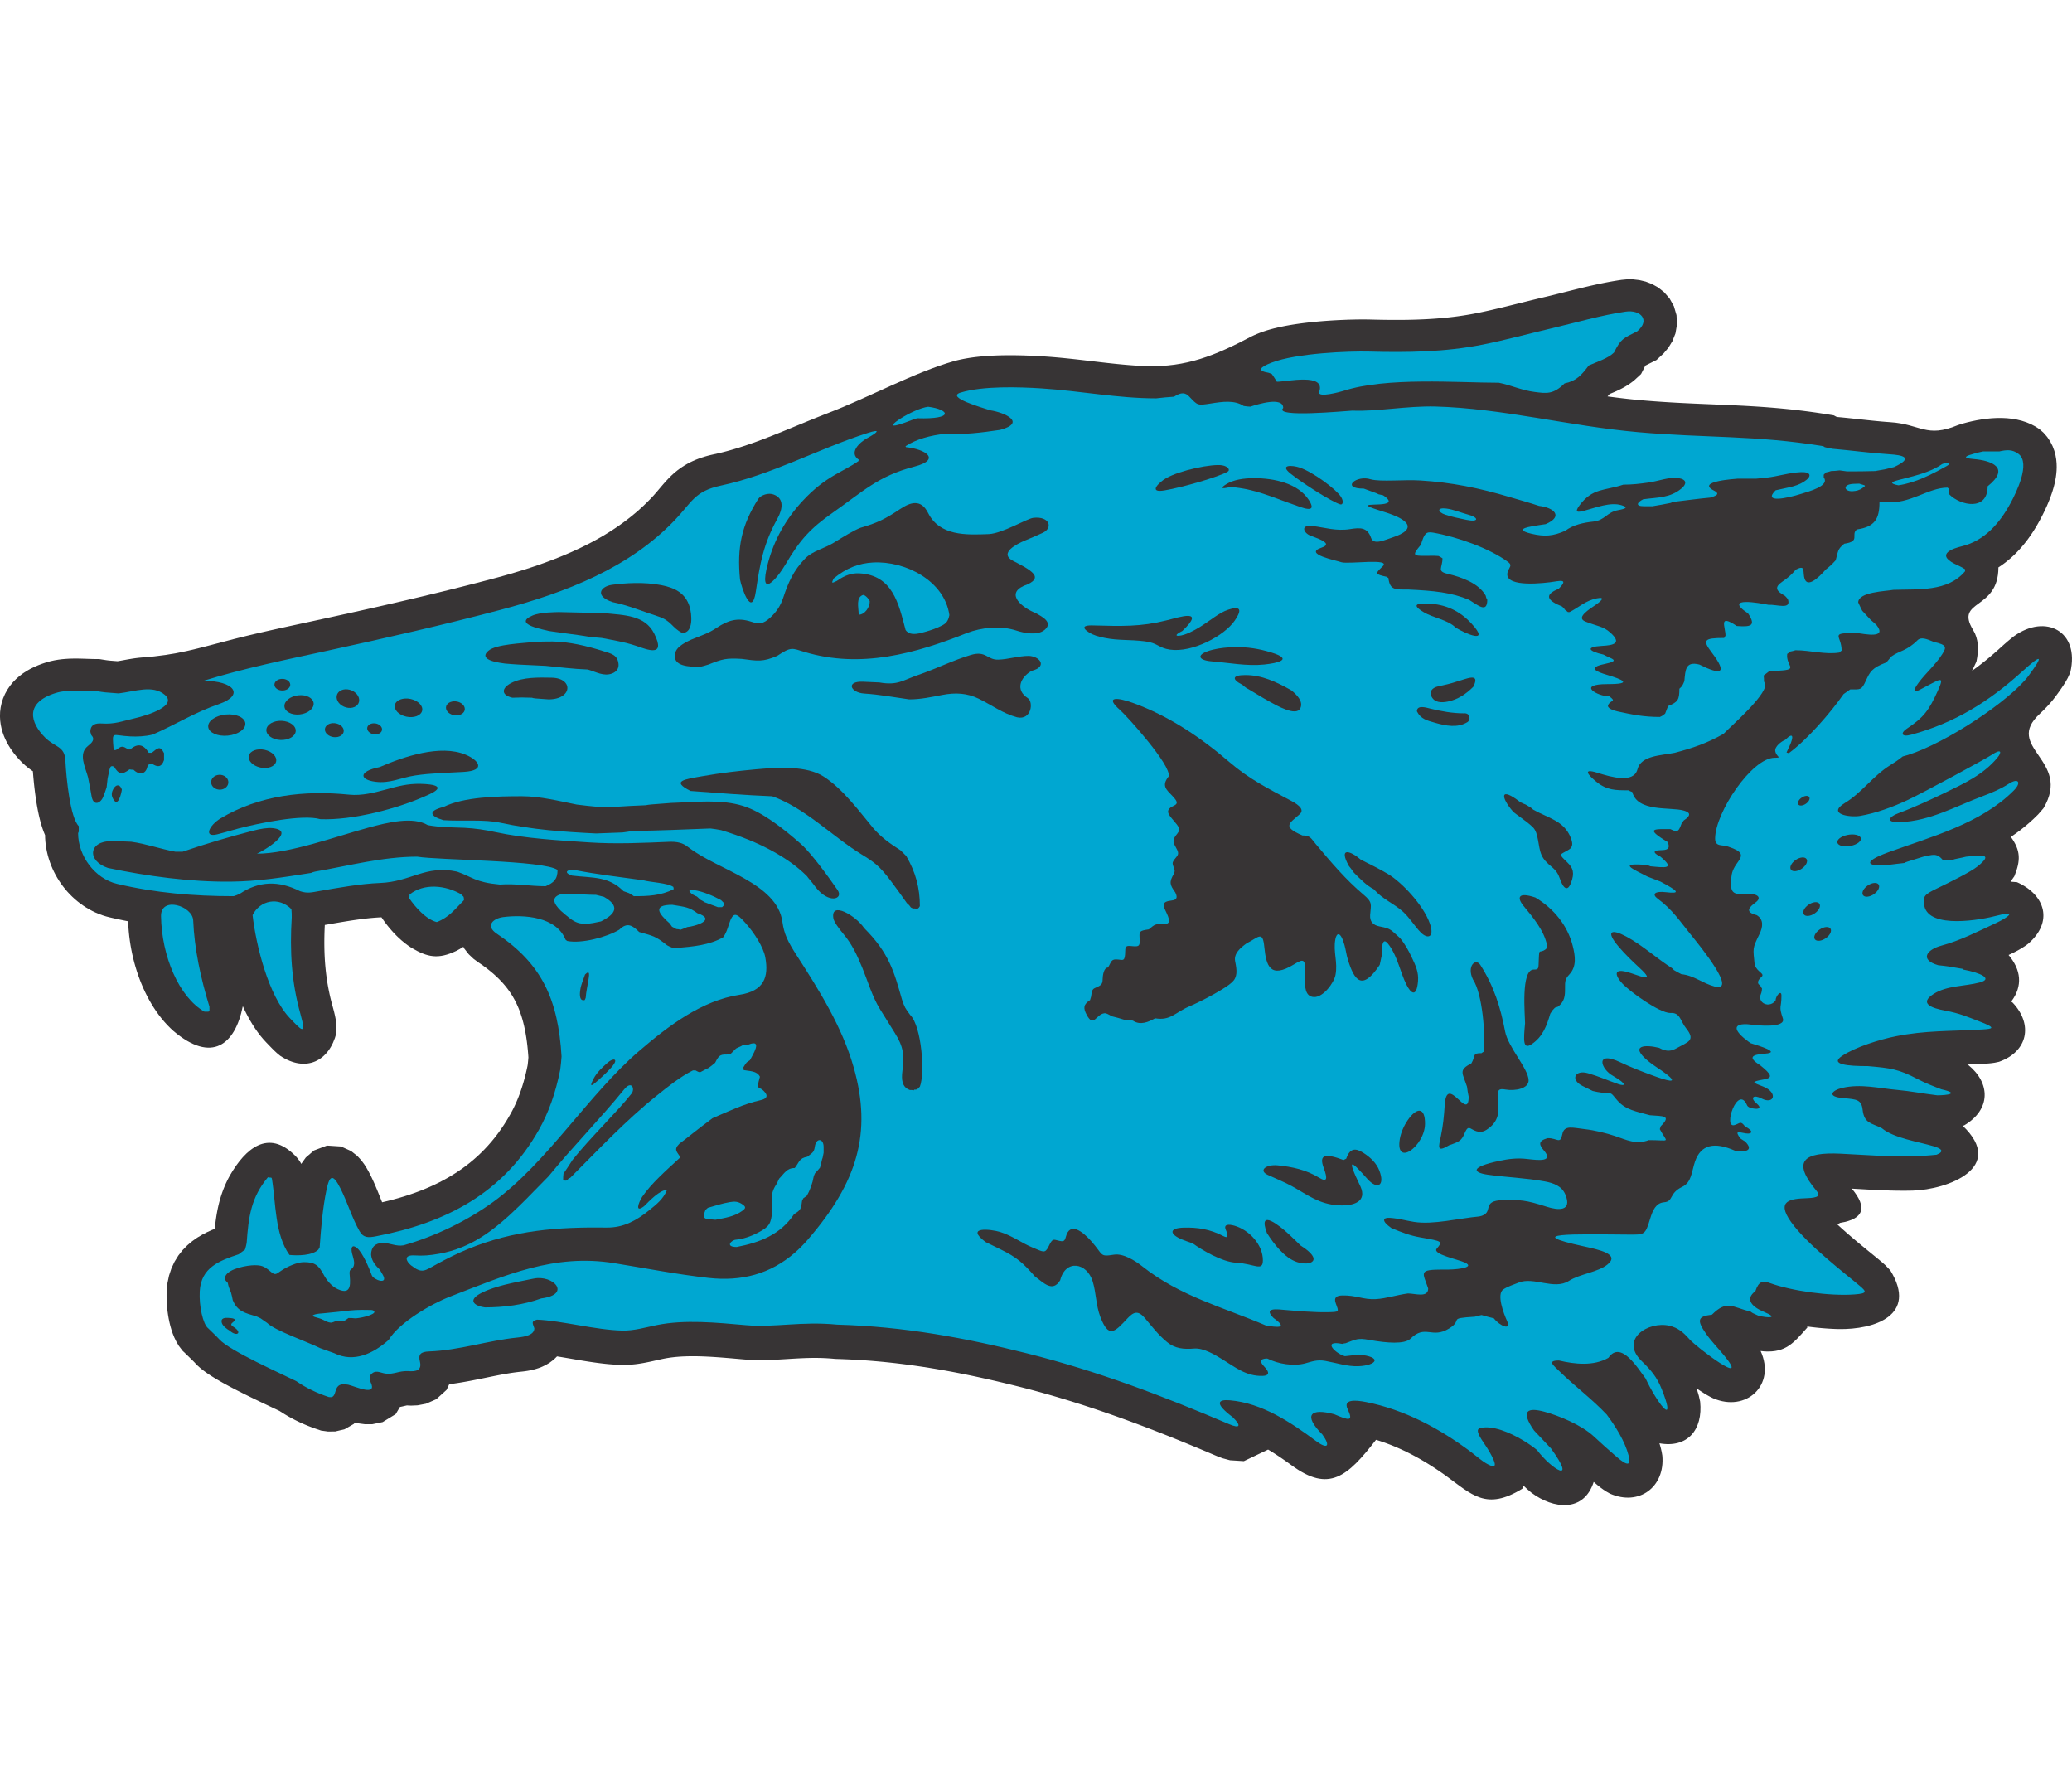 <?xml version="1.0" encoding="UTF-8"?>
<!DOCTYPE svg PUBLIC "-//W3C//DTD SVG 1.1//EN" "http://www.w3.org/Graphics/SVG/1.1/DTD/svg11.dtd">
<!-- Creator: CorelDRAW -->
<svg xmlns="http://www.w3.org/2000/svg" xml:space="preserve" width="7.848in" height="6.757in" version="1.1" style="shape-rendering:geometricPrecision; text-rendering:geometricPrecision; image-rendering:optimizeQuality; fill-rule:evenodd; clip-rule:evenodd"
viewBox="0 0 7847.73 4641.54"
 xmlns:xlink="http://www.w3.org/1999/xlink"
 xmlns:xodm="http://www.corel.com/coreldraw/odm/2003">
 <defs>
  <style type="text/css">
   <![CDATA[
    .fil0 {fill:#373435}
    .fil1 {fill:#00A7D1}
   ]]>
  </style>
 </defs>
 <g id="Layer_x0020__x0028_Black_x0020_and_x0020_White_x0029_">
  <g id="_2008736774144">
   <path class="fil0" d="M2381.09 4110.28l12.05 -0.82 11.59 -1.14 11.22 -1.4 10.8 -1.62 10.4 -1.76 9.94 -1.88 9.49 -1.9 9.17 -1.94 8.84 -1.94 8.44 -1.89 8.11 -1.82 7.77 -1.74 7.4 -1.61 6.76 -1.42 7.77 -1.49 7.69 -1.33 7.84 -1.2 8 -1.07 8.14 -0.95 8.32 -0.84 8.51 -0.72 8.57 -0.6 8.69 -0.47 8.9 -0.37 9.07 -0.27 9.14 -0.16 9.25 -0.06 9.37 0.03 9.52 0.14 9.57 0.21 9.64 0.31 9.79 0.39 9.93 0.47 9.98 0.53 10.02 0.6 10.13 0.66 10.21 0.71 10.23 0.75 10.31 0.81 10.43 0.84 10.44 0.87 10.43 0.89 10.53 0.92 10.58 0.93 10.66 0.94 11.2 0.97 11.97 0.93 12.42 0.74 12.25 0.52 12.04 0.32 11.85 0.14 11.67 -0.01 11.52 -0.15 11.29 -0.28 11.17 -0.37 11.05 -0.47 10.86 -0.52 10.68 -0.58 10.57 -0.61 10.49 -0.63 10.39 -0.64 10.21 -0.64 10.12 -0.6 10.11 -0.57 10.07 -0.53 10.01 -0.48 9.97 -0.41 10 -0.34 9.99 -0.25 9.96 -0.16 10.03 -0.05 10.09 0.06 10.24 0.2 10.29 0.31 10.37 0.47 10.55 0.62 10.72 0.79 15.32 1.35 26.62 0.87 22.43 0.93 22.33 1.12 22.22 1.31 22.14 1.51 22.07 1.69 22.01 1.88 21.92 2.04 21.82 2.23 21.76 2.39 21.75 2.57 21.66 2.73 21.61 2.89 21.58 3.05 21.52 3.21 21.46 3.35 21.45 3.51 21.42 3.65 21.39 3.79 21.36 3.92 21.35 4.07 21.32 4.19 21.33 4.33 21.32 4.45 21.29 4.57 21.32 4.7 21.34 4.81 21.31 4.91 21.33 5.03 21.34 5.13 21.39 5.24 21.29 5.29 24.19 6.17 24.05 6.31 23.94 6.46 23.84 6.6 23.76 6.76 23.71 6.9 23.63 7.05 23.54 7.17 23.48 7.33 23.45 7.46 23.38 7.6 23.32 7.72 23.26 7.86 23.26 7.99 23.2 8.09 23.14 8.21 23.1 8.34 23.1 8.46 23.09 8.58 23.04 8.67 23.03 8.8 23.04 8.89 23.02 9 23.01 9.08 22.97 9.19 23 9.29 23.03 9.4 23.03 9.47 23.01 9.55 23.05 9.64 23.09 9.73 25.22 10.7 21.28 8.18 28.85 7.77 52.47 3.31 91.76 -43.8 3.97 2.35 8.49 5.18 8.53 5.33 8.56 5.5 8.55 5.61 8.55 5.74 8.66 5.92 8.63 6 8.6 6.07 8.63 6.18 8.68 6.29c141.24,103.34 210.51,42.43 318.9,-97.16l5.96 1.8 11.19 3.59 11.12 3.77 11.07 3.96 11.1 4.17 11.07 4.36 11 4.52 10.94 4.7 10.94 4.89 10.91 5.07 10.81 5.2 10.77 5.39 10.78 5.56 10.75 5.73 10.69 5.87 10.6 6.02 10.62 6.19 10.58 6.34 10.48 6.46 10.44 6.61 10.42 6.75 10.37 6.88 10.32 7.01 10.23 7.11 10.2 7.24c100.37,72.79 154,134.13 290.75,49.94l3.99 -11.98 14.07 13.17 16.52 14.02c83.08,62.26 198.46,75.37 235.78,-40.9l5.64 4.85 9.48 7.98 10.15 8.03 10.65 7.81 11.73 7.72 14.1 7.99c110.24,48.51 209.13,-25.52 198.15,-144.07l-2.51 -14.48 -3.08 -13.36 -4.29 -15.31 -1.11 -3.37c106.83,18.99 165.27,-51.49 154.25,-157.79l-5.01 -22.28 -6.22 -20.9 -2.5 -7.2 0.31 0.22 9.9 6.72 9.88 6.47 9.94 6.27 10.19 6.08 10.61 5.9 11.56 5.82c125.52,54.52 239.26,-49.4 180.36,-178.93l4.24 0.58 11.36 1.15c80.15,4.02 108.94,-31.3 161.5,-90.78l-0.71 -3.69 9.65 1.28 12.28 1.49 12.23 1.36 12.26 1.23 12.28 1.1 12.23 0.95 12.2 0.83 12.15 0.67 12.07 0.52 12.03 0.36c134.06,2.37 300.75,-51.2 195.46,-222.29l-18.61 -19.4 -13.17 -11.68 -6.94 -5.85 -6.48 -5.39 -6.71 -5.53 -7.07 -5.8 -7.39 -6.02 -7.61 -6.21 -7.87 -6.41 -8.12 -6.65 -8.39 -6.85 -8.51 -7 -8.66 -7.14 -8.78 -7.31 -8.92 -7.47 -8.94 -7.56 -8.94 -7.62 -9.01 -7.79 -8.99 -7.83 -8.82 -7.81 -8.73 -7.84 -8.61 -7.87 -5.41 -5.02 10.87 -5.9c89.36,-14.45 104.03,-57.63 44,-129.53l9.47 0.54 11.35 0.65 11.34 0.65 11.3 0.64 11.3 0.64 11.4 0.62 11.42 0.6 11.43 0.56 11.43 0.54 11.52 0.5 11.66 0.46 11.63 0.39 11.65 0.35 11.82 0.28 11.89 0.21 11.92 0.12 12.05 0.06 12.19 -0.05 12.25 -0.13 12.35 -0.25c130.99,-3.64 353.91,-86.93 188.98,-245.19l5.47 -1.87c101.84,-60.28 99.14,-160.28 15.46,-228.4l-3.73 -1.82 6.23 -0.24 11.16 -0.46 11.39 -0.49 11.65 -0.55 11.83 -0.6 12.13 -0.67 8.75 -0.53 9.23 -0.71 9.98 -1.02 11.68 -1.69 16.02 -3.42c109,-38.44 129.96,-141.35 51.58,-224.11l-5.48 -3.9c45.05,-59.56 37.02,-120.83 -9.91,-176.39l6.47 -3.02 11.06 -5.3 11.45 -5.86 11.09 -6.06 10.92 -6.44 11.07 -7.14 11.98 -8.7c95.61,-82.34 66.62,-184.17 -42.05,-233.21l-24.55 -1.98 14.44 -20.62c23.84,-59.32 24.43,-96.69 -13.32,-148.94l7.01 -4.69 16.31 -11.56 16.13 -12.14 15.86 -12.69 15.59 -13.29 15.3 -13.93 17.2 -16.77 20.1 -23.23c109.6,-184.1 -153.67,-228.96 -13.25,-358.42l12.95 -12.54 12.37 -12.65 11.83 -12.88 11.31 -13.27 9.98 -12.82 11.8 -16.19 9.87 -13.99 8.85 -13.13 8.14 -12.94 8.14 -14.46 9.66 -21.34c36.92,-155.64 -93.06,-223.41 -213.22,-137.02l-12.05 9.5 -12.35 10.34 -13.22 11.51 -13.83 12.41 -11.37 10.22 -10.86 9.54 -10.87 9.35 -10.84 9.12 -10.82 8.89 -10.82 8.67 -10.85 8.48 -10.85 8.25 -10.89 8.06 -7.91 5.69 -0.69 -1.61 3.3 -5.48 12.61 -26.66c9.88,-46.6 7.77,-86.47 -12.29,-119.27 -71.72,-117.28 95.57,-73.08 95.57,-237.6l3.71 -2.37 9.75 -6.65 9.44 -6.9 9.06 -7.04 8.86 -7.3 8.55 -7.48 8.25 -7.62 7.99 -7.78 7.76 -7.97 7.44 -8.04 7.17 -8.11 7.01 -8.3 6.74 -8.37 6.5 -8.42 6.32 -8.54 6.06 -8.56 5.86 -8.59 5.68 -8.67 5.51 -8.74 5.29 -8.71 5.14 -8.75 4.97 -8.77 4.76 -8.69 2.54 -4.77 2.63 -4.99 2.85 -5.53 2.96 -5.86 3.12 -6.3 3.22 -6.66 3.31 -7.02 3.39 -7.42 3.43 -7.77 3.42 -8.03 3.38 -8.27 3.37 -8.63 3.31 -8.94 3.24 -9.25 3.1 -9.52 2.98 -9.89 2.78 -10.18 2.57 -10.56 2.28 -10.94 1.98 -11.46 1.55 -11.98 1.07 -12.56 0.42 -13.25 -0.37 -14.11 -1.44 -14.95 -2.73 -15.76 -4.41 -16.56 -6.47 -17.36 -8.94 -17.61 -11.47 -17.24 -14.11 -16.21 -14.94 -13.23c-82.79,-59.34 -199.71,-47.25 -293.16,-20.75l-16.34 5.3c-120,49.85 -140.25,-3.66 -256.54,-11.19l-6.23 -0.44 -6.22 -0.46 -6.3 -0.49 -6.34 -0.51 -6.28 -0.54 -6.31 -0.56 -6.44 -0.6 -6.45 -0.6 -6.38 -0.62 -6.42 -0.63 -6.47 -0.66 -6.52 -0.67 -6.51 -0.68 -6.5 -0.69 -6.63 -0.72 -6.7 -0.71 -6.56 -0.71 -6.63 -0.72 -6.83 -0.74 -6.75 -0.72 -6.7 -0.73 -6.8 -0.72 -6.94 -0.74 -6.92 -0.71 -6.87 -0.71 -6.97 -0.7 -7.02 -0.7 -7.09 -0.67 -7.04 -0.66 -7.1 -0.64 -2.88 -0.25 -12.27 -6.24 -43.84 -6.96 -24.55 -3.65 -24.17 -3.34 -23.83 -3.08 -23.56 -2.81 -23.23 -2.57 -22.94 -2.33 -22.7 -2.13 -22.47 -1.92 -22.21 -1.75 -22 -1.58 -21.82 -1.44 -21.67 -1.3 -21.51 -1.2 -21.35 -1.09 -21.28 -1.03 -21.21 -0.95 -21.1 -0.92 -21.09 -0.89 -41.92 -1.74 -21.31 -0.91 -21.15 -0.93 -21.25 -0.99 -21.37 -1.04 -21.48 -1.13 -21.65 -1.23 -21.86 -1.35 -22.08 -1.46 -22.29 -1.61 -22.57 -1.76 -22.79 -1.94 -23.33 -2.17 -23.22 -2.4 -23.29 -2.62 -23.35 -2.83 -23.42 -3.01 -11.44 -1.55 4.76 -5.29 3.31 -3.91 6.72 -2.75 7.97 -3.35 8.41 -3.68 8.86 -4.06 9.33 -4.55 9.79 -5.12 10.21 -5.82 10.66 -6.67 11.12 -7.8 11.47 -9.12 24.43 -22.51 14.27 -28.02 2.17 -4.05 1.59 -0.85 6.44 -3.28 8.17 -4.08 25.87 -12.9 27.46 -25.54 17.54 -20.93 15.26 -24.95 11.59 -29.48 5.81 -33.53 -1.84 -35.39 -9.9 -33.85 -16.52 -29.63 -20.79 -23.75 -22.74 -17.96 -23.5 -12.99 -23.6 -8.97 -23.58 -5.61 -23.33 -2.74 -23.18 -0.2 -20.35 1.91 -12.62 1.89 -9.75 1.55 -9.66 1.62 -9.67 1.7 -9.65 1.78 -9.57 1.83 -9.52 1.89 -9.51 1.94 -9.51 2.01 -9.39 2.03 -9.36 2.07 -9.4 2.12 -9.28 2.15 -9.19 2.15 -9.22 2.19 -9.2 2.22 -9.17 2.25 -9.03 2.23 -8.97 2.23 -9.02 2.25 -8.93 2.25 -8.8 2.21 -8.84 2.23 -8.77 2.21 -8.73 2.2 -8.65 2.17 -8.55 2.13 -8.53 2.11 -8.46 2.08 -8.31 2.01 -8.34 1.99 -8.51 2 -8.34 1.97 -8.49 2.01 -8.45 2.04 -8.37 2.02 -8.39 2.05 -8.32 2.04 -8.24 2.03 -8.28 2.04 -8.23 2.05 -8.16 2.02 -8.17 2.04 -8.1 2.01 -8.1 2.01 -8.02 1.99 -10.67 2.64 -13.41 3.31 -7.93 1.94 -7.87 1.91 -7.85 1.89 -7.89 1.89 -7.87 1.86 -7.79 1.83 -7.81 1.81 -7.79 1.79 -7.72 1.74 -7.67 1.71 -7.69 1.67 -7.74 1.66 -7.63 1.6 -7.65 1.57 -7.47 1.5 -12.19 2.36 -11.95 2.17 -12 2.05 -12.05 1.92 -12.1 1.82 -12.08 1.68 -12.12 1.57 -12.21 1.46 -12.23 1.36 -12.26 1.24 -12.29 1.14 -12.31 1.03 -12.41 0.95 -12.41 0.85 -12.45 0.75 -12.52 0.66 -12.62 0.58 -12.6 0.5 -12.62 0.42 -12.72 0.34 -12.76 0.27 -12.77 0.19 -12.83 0.13 -12.91 0.05 -12.98 0 -13 -0.06 -13.01 -0.11 -13.12 -0.17 -13.16 -0.21 -13.18 -0.26 -13.26 -0.3 -13.81 -0.36 -8.3 -0.16 -9.19 -0.11 -9.76 -0.03 -10.29 0.02 -10.83 0.12 -11.22 0.19 -11.7 0.27 -12.18 0.35 -12.57 0.46 -12.85 0.54 -13.17 0.63 -13.51 0.73 -13.75 0.85 -13.9 0.95 -14.13 1.06 -14.29 1.18 -14.43 1.32 -14.46 1.44 -14.46 1.58 -14.54 1.72 -14.54 1.89 -14.43 2.03 -14.39 2.21 -14.33 2.39 -14.24 2.61 -14.09 2.82 -13.91 3.04 -13.83 3.31 -13.73 3.64 -13.62 3.98 -13.55 4.41 -12.99 4.72 -11.18 4.46 -10.59 4.56 -10.81 5.1c-138.1,72.94 -246.26,116.38 -396.52,112.18l-12.29 -0.48 -12.35 -0.59 -12.37 -0.72 -12.47 -0.82 -12.57 -0.94 -12.62 -1.01 -12.65 -1.11 -12.74 -1.19 -12.86 -1.28 -12.93 -1.33 -12.97 -1.4 -13.07 -1.44 -13.21 -1.51 -13.28 -1.52 -13.29 -1.56 -13.45 -1.58 -13.55 -1.6 -13.63 -1.58 -13.68 -1.59 -13.81 -1.57 -13.97 -1.56 -14.05 -1.51 -14.08 -1.47 -14.21 -1.42 -14.35 -1.37 -14.47 -1.29 -14.54 -1.21 -14.65 -1.11 -14.71 -1.01 -8.92 -0.54 -8.98 -0.53 -9.29 -0.51 -9.58 -0.49 -9.82 -0.46 -10 -0.43 -10.24 -0.38 -10.46 -0.35 -10.65 -0.28 -10.76 -0.23 -10.88 -0.16 -11.06 -0.1 -11.17 -0.01 -11.22 0.06 -11.36 0.15 -11.5 0.25 -11.48 0.36 -11.48 0.46 -11.57 0.58 -11.67 0.71 -11.6 0.85 -11.6 0.97 -11.62 1.14 -11.66 1.3 -11.66 1.5 -11.58 1.68 -11.56 1.89 -11.63 2.12 -11.56 2.38 -11.53 2.64 -11.56 2.96c-153.59,43.73 -321.8,137.24 -479.4,197.45l-17.87 6.98 -17.74 7.03 -17.58 7.08 -17.42 7.08 -17.25 7.07 -17.14 7.05 -17.03 7.03 -16.91 6.96 -16.78 6.89 -16.71 6.81 -16.6 6.72 -16.5 6.58 -16.42 6.46 -16.35 6.31 -16.28 6.16 -16.2 5.98 -16.11 5.78 -16.12 5.59 -16.07 5.39 -16 5.14 -15.97 4.91 -15.96 4.66 -15.94 4.4 -15.91 4.12 -15.91 3.85 -17.3 3.85 -10.88 2.47 -11.88 3.01 -11.57 3.3 -11.42 3.6 -11.18 3.96 -10.86 4.24 -10.64 4.61 -10.48 4.99 -10.18 5.36 -9.79 5.64 -9.32 5.88 -9.03 6.16 -8.61 6.4 -8.09 6.45 -7.58 6.5 -7.23 6.57 -6.81 6.59 -6.21 6.31 -5.83 6.18 -5.57 6.1 -5.23 5.93 -4.94 5.69 -4.74 5.56 -4.65 5.49 -4.46 5.3 -4.32 5.12 -4.3 5.05 -4.36 5.04 -4.41 5.01 -4.47 4.97 -4.64 5.05 -4.59 4.84 -14.24 14.48 -14.27 13.75 -14.59 13.36 -14.95 13 -15.31 12.67 -15.63 12.29 -15.95 11.95 -16.34 11.64 -16.66 11.34 -16.98 11.01 -17.29 10.71 -17.64 10.41 -17.96 10.14 -18.27 9.84 -18.57 9.57 -18.91 9.31 -19.2 9.07 -19.46 8.8 -19.74 8.55 -20.04 8.32 -20.31 8.1 -20.54 7.86 -20.79 7.65 -21.07 7.44 -21.29 7.25 -21.49 7.05 -21.71 6.86 -21.94 6.68 -22.13 6.53 -22.29 6.35 -22.47 6.2 -22.84 6.11 -20.46 5.39 -20.52 5.35 -20.45 5.29 -20.41 5.23 -20.36 5.18 -20.29 5.12 -20.23 5.07 -20.22 5.01 -20.17 4.98 -20.12 4.92 -20.07 4.88 -20.07 4.83 -20.06 4.81 -20 4.75 -20 4.72 -20.04 4.7 -20 4.67 -19.99 4.63 -19.99 4.61 -20.02 4.58 -20.03 4.56 -20.05 4.54 -20.04 4.52 -20.11 4.49 -20.17 4.51 -20.15 4.48 -20.19 4.47 -20.28 4.46 -20.31 4.47 -20.35 4.45 -20.4 4.45 -20.53 4.46 -15.17 3.31 -15.12 3.27 -15.11 3.27 -15.07 3.25 -15.07 3.25 -15.03 3.25 -14.98 3.24 -15.02 3.25 -14.98 3.28 -14.94 3.27 -14.98 3.31 -14.96 3.32 -14.97 3.35 -14.96 3.38 -14.92 3.41 -15.02 3.46 -15.02 3.52 -14.98 3.55 -15 3.61 -15.04 3.66 -15.08 3.74 -15.09 3.8c-144.22,36.95 -212.89,60.58 -353.87,70.57l-8.44 0.82 -8.02 0.93 -7.7 1.03 -7.52 1.11 -7.18 1.16 -6.75 1.14 -6.51 1.15 -6.42 1.15 -6.1 1.12 -5.66 1.03 -5.43 0.97 -5.21 0.9 -4.92 0.82 -2.03 0.32 -4.21 -0.3 -6.89 -0.5 -6.07 -0.47 -5.07 -0.39 -4.19 -0.36 -3.42 -0.31 -2.94 -0.3 -2.62 -0.29 -2.26 -0.27 -2.36 -0.31 -2.84 -0.41 -3.3 -0.48 -3.81 -0.6 -4.66 -0.74 -14.87 -2.38 -18.82 -0.14 -8.72 -0.18 -9.15 -0.26 -9.66 -0.33 -10.16 -0.34 -10.62 -0.32 -11.05 -0.24 -11.66 -0.1 -12.11 0.12 -12.59 0.39 -13.11 0.77 -13.65 1.22 -14.18 1.83 -14.64 2.51 -15.08 3.34 -14.97 4.14 -16.3 5.39 -15.26 5.78 -14.85 6.44 -14.59 7.24 -14.18 8.1 -13.73 8.99 -13.26 10.04 -12.8 11.23 -12.04 12.44 -11.08 13.54 -10.01 14.75 -8.7 15.8 -7.14 16.57 -5.49 17.05 -3.77 17.26 -2.12 17.24 -0.51 16.89 0.88 16.18 2.1 15.45 3.12 14.75 4.02 14 4.7 13.19 5.31 12.47 5.77 11.77 6.21 11.18 6.54 10.58 6.81 10.04 7.1 9.63 7.37 9.22 7.51 8.76 7.72 8.43 8.75 8.98 12.29 11.41 12.82 10.46 11.91 8.64 3.74 2.47 0.25 3.43 0.72 9.08 0.78 9.33 0.88 9.61 0.95 9.83 1.05 10.04 1.12 10.12 1.21 10.23 1.3 10.41 1.41 10.46 1.49 10.46 1.6 10.55 1.71 10.56 1.84 10.59 1.95 10.5 2.08 10.45 2.25 10.49 2.41 10.4 2.58 10.34 2.82 10.37 3.1 10.44 3.43 10.44 3.8 10.55 4.35 10.75 1.05 2.31 0.25 10.78 0.93 13.61 1.52 13.5 2.08 13.35 2.64 13.15 3.15 12.94 3.68 12.75 4.17 12.55 4.64 12.28 5.07 12.02 5.57 11.86 5.99 11.58 6.42 11.32 6.84 11.06 7.27 10.8 7.68 10.51 8.11 10.25 8.48 9.91 8.86 9.57 9.29 9.28 9.72 8.96 10.1 8.58 10.53 8.23 10.87 7.77 11.29 7.39 11.7 6.94 12.07 6.47 12.47 5.96 12.84 5.43 13.21 4.86 13.55 4.26 12.58 3.29 15.84 3.66 14.64 3.25 14.62 3.1 14.6 2.97 11.38 2.22 0.11 4.04 0.93 17.39 1.37 17.36 1.79 17.3 2.23 17.21 2.63 17.09 3.04 16.96 3.44 16.85 3.85 16.71 4.23 16.56 4.65 16.41 5.02 16.2 5.43 16.06 5.82 15.86 6.21 15.62 6.61 15.41 7.04 15.21 7.43 14.92 7.85 14.68 8.28 14.4 8.72 14.12 9.16 13.79 9.65 13.5 10.14 13.14 10.68 12.81 11.22 12.41 11.76 11.95 12.35 11.5c145.37,123.16 233.62,52.17 262.71,-93.95l5.08 10.98 7.38 15.02 7.8 14.86 8.21 14.65 8.71 14.48 9.24 14.25 9.82 14.01 10.47 13.73 11.21 13.43 10.77 11.71 8.35 8.65 7.14 7.41 7.46 7.64 8.05 7.97 9.36 8.68 12.44 10.3c96.13,64.03 185.91,22.3 213.21,-87.1l0 -28.52 -2.35 -19.49 -3.25 -16.85 -3.96 -16.65 -4.53 -16.79 -3.02 -11.02 -2.6 -9.93 -2.45 -9.89 -2.32 -9.85 -2.17 -9.83 -2.07 -9.89 -1.92 -9.8 -1.8 -9.78 -1.67 -9.79 -1.56 -9.83 -1.44 -9.87 -1.33 -9.83 -1.2 -9.86 -1.1 -9.9 -0.98 -9.96 -0.89 -9.93 -0.76 -9.95 -0.67 -10.11 -0.56 -10.07 -0.46 -10.1 -0.36 -10.22 -0.27 -10.28 -0.16 -10.34 -0.08 -10.37 0.03 -10.46 0.11 -10.59 0.21 -10.67 0.29 -10.73 0.38 -10.75 0.47 -10.91 0.27 -5.44 0.73 -0.13 6.71 -1.16 7.06 -1.23 7.03 -1.22 6.98 -1.22 7 -1.21 7.05 -1.22 7.06 -1.21 6.95 -1.18 6.96 -1.16 7.04 -1.17 7.04 -1.14 6.97 -1.13 6.92 -1.09 6.97 -1.08 6.97 -1.05 6.79 -1.01 6.8 -0.97 6.81 -0.95 6.82 -0.92 6.73 -0.88 6.61 -0.82 6.62 -0.79 6.63 -0.75 6.46 -0.7 6.36 -0.64 6.38 -0.6 6.29 -0.54 6.11 -0.49 6.09 -0.43 6.04 -0.38 5.93 -0.32 5.75 -0.26 7.52 10.95 6.78 9.34 7.24 9.47 7.73 9.57 8.22 9.64 8.76 9.68 9.31 9.68 9.9 9.62 10.54 9.52 11.3 9.4 12.19 9.22 13.14 8.9c62.31,37.06 102.53,44.65 170.76,12.29l13.55 -7.36 12.6 -7.76 0.54 -0.37 3.53 6.69 16.96 21.6 17.89 16.94 15.28 11.37 16.47 11.33 12.57 9.12 11.87 9.09 11.16 9.05 10.52 9.04 9.87 9.01 9.28 9.02 8.72 9.03 8.19 9.07 7.7 9.14 7.21 9.17 6.78 9.28 6.39 9.43 6.01 9.59 5.68 9.82 5.35 10.04 5.06 10.35 4.76 10.65 4.49 11.01 4.22 11.38 3.97 11.84 3.72 12.3 3.47 12.78 3.22 13.3 2.97 13.82 2.7 14.35 2.46 14.94 2.21 15.51 1.96 16.12 1.7 16.67 1.45 17.29 0.66 9.82 -0.21 2.63 -0.46 5.48 -0.49 5.37 -0.5 5.1 -0.53 4.83 -0.59 4.83 -0.22 1.63 -0.8 3.91 -1.56 7.32 -1.59 7.23 -1.65 7.15 -1.66 6.98 -1.71 6.83 -1.74 6.77 -1.8 6.71 -1.82 6.6 -1.83 6.36 -1.87 6.27 -1.94 6.28 -1.96 6.15 -1.97 5.98 -2.01 5.91 -2.09 5.92 -2.12 5.85 -2.11 5.63 -2.14 5.54 -2.21 5.53 -2.25 5.48 -2.25 5.32 -2.29 5.24 -2.37 5.27 -2.4 5.21 -2.41 5.08 -2.44 5.02 -2.51 5 -2.54 4.94 -2.56 4.84 -2.59 4.78 -2.37 4.26 -11.38 19.55 -11.36 18.18 -11.7 17.48 -12.03 16.79 -12.35 16.13 -12.69 15.49 -13.01 14.88 -13.37 14.31 -13.71 13.77 -14.02 13.2 -14.37 12.69 -14.76 12.2 -15.11 11.73 -15.46 11.24 -15.84 10.8 -16.25 10.38 -16.64 9.96 -17.02 9.53 -17.41 9.13 -17.83 8.74 -18.21 8.35 -18.62 7.96 -19.03 7.6 -19.44 7.23 -19.86 6.88 -20.23 6.52 -20.61 6.16 -21.03 5.82 -21.4 5.49 -20.75 4.9 -1.25 -3.04 -1.98 -4.85 -1.98 -4.87 -2.02 -5.02 -2.1 -5.19 -2.11 -5.25 -2.16 -5.33 -2.22 -5.46 -2.29 -5.58 -2.33 -5.62 -2.37 -5.64 -2.45 -5.79 -2.57 -5.95 -2.62 -5.95 -2.7 -6 -2.78 -6.06 -2.93 -6.24 -3.03 -6.26 -3.35 -6.74 -6.75 -12.93 -7.5 -13.18 -8.58 -13.45 -10.74 -14.47 -15.05 -16.39 -23.59 -18.69 -38.35 -17.34 -53.04 -3.44 -49.18 18.5 -31.09 26.74 -17.01 23.7 -0.24 0.47 -3.25 -6.23 -7.63 -11.1 -5.48 -6.7 -3.74 -4.17 -2.84 -2.96c-102.66,-102.66 -188.65,-26.4 -247.02,74.53l-5.57 10.28 -5.18 10.28 -4.83 10.23 -4.52 10.31 -4.22 10.35 -3.9 10.39 -3.59 10.33 -3.3 10.3 -3.05 10.35 -2.77 10.32 -2.5 10.17 -2.26 10.1 -2.07 10.11 -1.86 10.06 -1.68 9.94 -1.51 9.89 -1.38 9.91 -1.24 9.9 -1.12 9.76 -0.99 9.5 -11.96 4.87 -17.56 8 -18.08 9.34 -18.51 11.05 -18.78 13.16 -18.62 15.62 -17.9 18.25 -16.52 20.94 -14.54 23.5 -11.89 25.61 -8.92 27.02 -5.88 28.03 -2.78 26.97 -0.58 17.4 0.07 15.47 0.61 15.28 1.11 15.12 1.59 14.89 2.03 14.67 2.5 14.53 2.98 14.41 3.51 14.24 4.09 14.16 4.87 14.29 5.88 14.64 7.43 15.37 9.84 16.56 14.07 18.45 10.46 9.91 8.97 8.69 7.8 7.57 6.28 6.12 4.82 4.74 3.51 3.49 2.36 2.39 1.21 1.26 2.83 3.1 8.59 8.81 10.68 9.52 10.32 8.27 10.18 7.52 10.21 7.06 10.4 6.81 10.64 6.65 10.81 6.5 11.08 6.47 11.36 6.43 11.57 6.38 11.71 6.32 11.88 6.29 12.01 6.25 12.05 6.17 12.05 6.09 12.07 6.03 11.98 5.92 11.84 5.8 11.64 5.65 11.4 5.5 11.09 5.31 10.78 5.14 10.35 4.91 9.87 4.68 9.32 4.4 8.72 4.13 8.03 3.8 7.25 3.45 6.43 3.09 2.97 1.44 1.42 0.95 9.39 6.03 9.42 5.81 9.46 5.6 9.51 5.4 9.55 5.19 9.6 4.99 9.59 4.76 9.7 4.61 9.74 4.4 9.75 4.22 9.77 4.02 9.8 3.85 9.87 3.7 9.92 3.55 20.48 6.97 26.29 3.64 27.84 -0.32 35.24 -8.43 34.52 -19.93 4.95 -5.17 0.55 0.15 16.29 3.41 20.31 2.63 27.55 0.08 39.69 -8.15 49.35 -30.13 16.21 -27.21 2.05 -0.38 7.57 -1.61 5.99 -1.39 4.58 -1.07 3.32 -0.75 2.1 -0.43 0.96 -0.17 0.19 0 14.99 0.75 25.16 -1.11 31.65 -6 38.98 -17.05 38.9 -35.23 10.39 -21.78 3.89 -0.47 12.06 -1.62 11.83 -1.74 11.72 -1.83 11.61 -1.94 11.45 -2 11.27 -2.06 11.13 -2.1 11.05 -2.15 10.9 -2.17 10.64 -2.16 10.56 -2.14 10.5 -2.15 10.35 -2.12 10.17 -2.08 10.02 -2.01 9.95 -1.97 9.84 -1.91 9.62 -1.82 9.5 -1.73 9.43 -1.65 9.32 -1.54 9.1 -1.42 9 -1.3 8.94 -1.19 8.8 -1.06 9.52 -1.02 6.77 -0.72 8.34 -1.06 8.98 -1.35 9.44 -1.72 10.19 -2.2 11.01 -2.9 11.83 -3.75 12.67 -4.92 13.77 -6.51 14.93 -8.84 15.91 -11.92 12.13 -11.99 1.2 0.19 9.75 1.56 9.92 1.62 10.12 1.7 10.32 1.74 10.51 1.8 10.58 1.8 10.74 1.83 10.94 1.84 11 1.82 11.09 1.79 11.23 1.77 11.31 1.71 11.4 1.65 11.44 1.56 11.53 1.48 11.64 1.38 11.72 1.26 11.77 1.1 11.82 0.95 11.91 0.78 11.96 0.58 12.52 0.37 12.25 0.03 12.52 -0.44z"/>
   <path class="fil1" d="M7659.86 1484.3c-126.1,114.43 -255.95,195.52 -421.07,240.13 -39.17,10.6 -39.89,-7.42 -17.69,-22.12 64.69,-42.82 84.82,-69.43 119.12,-145.97 26.99,-60.23 9.56,-42.59 -69.87,-1.73 -18.09,9.3 -30.39,8.92 -3.59,-27.16 26.99,-36.33 64,-67.81 89.3,-107.8 16.62,-26.28 18.42,-35.35 -31.53,-46.44 -27.6,-11.83 -48.63,-19.72 -61.76,-6.6 -41.02,40.99 -68.25,39.49 -97.85,60.63 -10.05,10.05 -15.08,18.85 -21.36,23.88 -53.18,19.94 -61.08,34.99 -76.61,68.81 -16.55,36.05 -19.58,32.99 -59.12,32.99 -7.54,5.03 -16.34,11.31 -25.13,17.59 -50.79,72.56 -137.31,172.08 -207.36,223.7 -2.51,0 -5.03,-1.26 -8.8,-2.51 3.77,-8.17 7.54,-16.34 11.46,-24.66 13.91,-29.51 17.8,-57.39 -16.49,-23.1 -14.34,5.37 -40.33,25.35 -37.63,42.39 3.59,22.76 28.54,25.2 -2.98,25.45 -85.65,0.64 -223.79,206.44 -224.89,304.95 -0.41,34.55 28.25,22.45 50.6,31.88 53.04,17.68 55.58,30.94 35.99,57.53 -19.82,26.91 -23.44,40.68 -25.49,61.16 -6.41,64.09 12.46,61.78 63.61,60.2 39.95,-1.21 51.07,15.36 29.26,31.45 -25.66,18.93 -42.79,36.98 3.46,48.54 27.78,16.66 23.41,45.48 10.63,71.75 -27.76,57.03 -24.35,51.77 -18.17,116.76 10.52,29.47 41.71,32.45 24.41,46.99 -8.97,7.55 -19.79,22.56 -3.04,30.93 1.26,5.03 1.26,5.03 6.28,11.31 0,26.99 -17.07,28.77 0,51.53 14.19,14.19 39.29,12.08 51.53,-6.28 0,-16.43 22.18,-42.32 22.21,-18.05 0.07,49.41 -11.42,36.79 5.27,86.08 13.08,38.51 -100.45,26.4 -115.54,24.2 -50.55,-7.38 -87.54,2.86 -31.34,51.03 3.77,1.26 11.31,10.05 25.13,18.85 36.43,11.21 114.31,35.12 54.57,39.51 -49.75,3.62 -67.17,13.57 -19.39,43.43 44.85,35.88 48.89,47.84 16.66,53.81 -54.95,10.15 -44.99,11.41 -4.41,27.53 57.21,22.68 41.41,69.6 -6.11,45.17 -31.78,-16.36 -43.99,-2.55 -19.96,17.77 24.23,20.47 6.01,23.58 -12.76,19.78 -13.25,-2.67 -19.68,-5.65 -22.64,-12.46 -35.04,-80.44 -92.78,90.68 -46.56,75.29 21.16,-7.04 22.21,-17.1 39.24,5.61 33.25,16.23 28.51,30.06 2.41,25.98 -24.7,-3.86 -44.41,-13.26 -20.01,19.26 5.03,3.77 11.31,7.54 17.59,11.31 38.55,38.55 -8.07,40.42 -37.7,35.19 -79.16,-35.18 -129.71,-22.64 -151.57,40.18 -13.66,39.28 -12.54,79.1 -48.35,96.32 -52.37,25.18 -32.01,55.41 -69.26,58.65 -30.82,2.66 -42.95,30.49 -52.44,61.63 -19.23,63.1 -20.46,61.16 -83.95,60.7 -208.7,-1.58 -404.12,-6.99 -168.52,44.39 59.04,12.87 139.12,29.49 90.94,68.78 -36.13,29.48 -104.28,35.4 -146.46,62.25 -55.81,35.53 -133.05,-16.71 -189.7,6.2 -18.22,7.37 -43.02,15.09 -59.09,26.33 -25.55,17.87 1.51,90.49 14.5,118.74 18.18,39.56 -28.88,18.31 -49.75,-9.52 -15.08,-3.77 -30.16,-7.54 -46.5,-12.57 -7.54,1.26 -16.34,3.77 -25.13,6.28 -108.36,6.77 -41.97,9.86 -97.61,44.52 -65.95,41.11 -90.32,-17.46 -147.45,39.68 -23.19,20.05 -85.45,16.35 -156.4,3.51 -42.6,-7.71 -48.96,-2.05 -88.66,12.83 -3.77,0 -7.54,1.26 -12.57,2.51 -79.66,-15.93 -24.3,37.91 10.05,46.5 16.34,-1.26 32.67,-3.77 50.27,-6.28 95.89,8.71 68.83,41.84 -0,44.27 -41,1.42 -82.81,-12.66 -124.37,-20.13 -31.95,-5.74 -51.84,2.81 -76.55,9.4 -44.68,11.91 -101.87,2.31 -143.42,-18.46 -29.42,0 -27.63,13.89 -13.12,28.71 27.09,27.69 16.58,36.49 -4.79,37.13 -61.78,1.84 -103.95,-33.27 -151.13,-62.11 -27.97,-17.09 -71.76,-44.53 -108.53,-41.43 -39.31,3.32 -72.46,-0.03 -102.09,-24.64 -34.69,-28.82 -54.92,-56.63 -83.93,-90.71 -25.07,-29.43 -42.11,-24.34 -65.1,0.34 -50.03,53.71 -72,77.34 -103.54,-4.91 -16.92,-44.16 -15.52,-90.75 -29.03,-134.45 -22.2,-71.81 -102.97,-84.44 -122.95,-4.52 -29.32,48.87 -64.5,7.88 -95.51,-13.82 -45.06,-51.5 -69.13,-72.6 -128.11,-101.7 -19.89,-9.81 -39.69,-19.28 -59.14,-29 -80.87,-60.65 21.56,-48.28 54.64,-38.21 45.67,13.91 82.63,42.21 122.44,58.65 42.04,17.35 47.64,23.99 61.15,-2.51 8.56,-16.8 13.26,-28.94 25.54,-26.12 27.5,6.31 34.63,10.96 40.25,-11 15.02,-58.73 63.3,-20.87 95.07,14.59 48.63,54.29 31.26,61.44 87.27,52.56 35.56,-5.64 80.76,23.14 106.82,43.79 144.33,114.38 305.52,154.46 470.02,224.95 38.84,5.55 86.54,13.16 27.65,-28.9 -41.76,-41.76 17.14,-32.77 44.61,-30.43 45.49,3.87 112.45,9.38 157.26,8.44 50.3,-1.06 45.68,0.09 33.32,-34.81 -7.33,-20.68 3.41,-27.98 24.53,-28.54 53.37,-1.41 79.32,16.53 127.89,13.82 38.67,-2.15 80.54,-16.15 121.37,-21.47 27.15,0 76.66,17.64 76.66,-18.85 -20.56,-61.7 -39.6,-71.63 57.81,-71.63 38.3,1.65 126.21,-5.71 80.89,-26.64 -26.25,-12.12 -123.59,-31.46 -106.5,-52.16 23.45,-28.39 23.93,-27.84 -63.45,-43.28 -37.58,-6.64 -66.47,-17.81 -108.26,-35.01 -40.2,-28.71 -31.21,-40.31 -5.27,-38.64 33,2.13 60.81,10.52 91.57,15.33 72.55,11.33 169.31,-13.74 246.74,-20.68 61.57,-12.31 1.91,-60.05 90.73,-61.92 63.86,-1.35 85.13,-0.49 163.98,24.91 43.33,13.96 98.17,19.14 71.35,-45.79 -13.3,-32.2 -44.04,-43.59 -78.01,-49.86 -70.92,-13.07 -143.99,-15.41 -215.13,-25.31 -56.23,-7.84 -71.05,-28.41 43.46,-52.61 33.96,-7.18 66.83,-11.61 105.45,-6.97 45.42,5.46 100.15,10.98 62.96,-32.19 -16.83,-19.54 -25.45,-36.65 15.35,-46.85 35.73,0 46.69,24.36 54.3,-14.58 7.02,-35.78 37.97,-24.84 84.42,-19.5 39.62,4.55 82.27,15.11 116.82,26.67 41.32,13.83 78.03,33.13 126.51,14.95 85.13,0 70.69,13.31 41.47,-41.47 1.26,-3.77 2.51,-7.54 3.77,-11.31 41.67,-41.67 9.37,-37.24 -41.47,-41.47 -52.28,-14.64 -90.16,-19.79 -121.47,-54.26 -26.69,-29.36 -16.73,-31.2 -60.75,-31.2 -11.31,-1.26 -22.62,-3.77 -33.93,-6.28 -12.57,-6.28 -25.62,-12.57 -38.87,-19.16 -47.72,-23.75 -28.5,-62.31 20.61,-48.12 40.95,11.83 75.34,27.29 114.09,40.87 25.34,8.88 38.44,3.01 -17.92,-30.14 -48.78,-26.05 -70.78,-98.61 27.65,-51.68 37.27,17.77 78.16,33.64 117.11,47.95 56.76,20.87 108.24,36.47 54.89,-4.69 -21.92,-16.91 -46.83,-30.83 -68.17,-48.64 -72.95,-60.85 -8.81,-62.45 41.95,-49.76 29.27,16.26 47.08,12.16 67.01,0.92 42.58,-24.02 72.82,-28.1 34.51,-75.95 -20.95,-26.12 -21.49,-59.92 -58.78,-56.93 -42,0 -153.9,-81.44 -182.13,-111.72 -22.99,-24.66 -39.05,-58.27 16.24,-44.11 41.72,10.68 118.58,49.1 48.5,-15.54 -27.77,-25.61 -55.7,-52.58 -79.9,-81.3 -49.4,-58.61 -26.15,-67.25 30.6,-36.68 60.9,32.81 114.38,82.4 172.98,119.69 2.51,2.51 5.03,5.03 7.54,7.54 8.8,5.03 17.59,10.05 27.65,15.08 48.15,4.81 80.72,34.78 125.45,46.51 88.79,23.27 -51.27,-149.01 -91.67,-198.78 -37.42,-46.1 -68.48,-93.33 -123.16,-133.39 -24.05,-17.62 -10.67,-29.73 30.66,-24.82 58.98,7 46.14,-4.78 -20.45,-40.16 -16.34,-6.28 -32.67,-12.57 -49.01,-18.85 -55.9,-29.07 -116.22,-53.36 -3.77,-43.99 5.03,1.26 10.05,2.51 15.08,5.03 55.51,5.04 95.06,11.35 37.7,-36.45 -23.33,-11.67 -35.04,-23.82 1.03,-24.62 22.19,-0.49 37.75,-2.85 26.62,-30.68 -90.6,-54.36 -48.31,-49.01 10.05,-49.01 29.74,14.87 31.78,6.56 42.73,-22.62 2.51,-2.51 5.03,-6.28 7.54,-10.05 33.81,-22.54 20.18,-31.9 -0.22,-37.73 -49.5,-14.12 -175.26,6.93 -194.58,-70.35 -5.03,-1.26 -10.05,-3.77 -15.08,-6.28 -48.06,0 -81.24,0.2 -121.32,-32.65 -28.32,-23.2 -55.96,-52.71 4.61,-33.66 52.66,16.56 137.41,41.08 151.55,-13.31 13.63,-52.44 88.83,-51.93 141.11,-62.39 68.84,-18.11 121.68,-36.16 184.74,-71.63 30.82,-31.66 158.35,-142.2 158.35,-186 -1.26,-3.77 -2.51,-7.54 -5.03,-12.57 0,-7.54 0,-15.08 -1.26,-22.62 6.28,-5.03 13.82,-10.05 21.36,-16.34 11.94,-0.63 24.19,-1.26 36.6,-1.89 77.42,-3.92 25.51,-17.41 31.26,-63.46 3.77,-2.51 7.54,-5.03 11.31,-8.8 6.28,-1.26 12.57,-2.51 20.11,-5.03 55.09,0 112.61,17.21 165.89,8.8 2.51,-2.51 5.03,-5.03 8.8,-7.54 0,-59.44 -50.1,-66.61 57.81,-66.61 27.86,3.48 116.74,23.08 74.15,-30.16 -6.28,-6.28 -13.82,-12.57 -21.36,-18.85 -10.05,-11.31 -21.36,-22.62 -32.67,-35.19 -5.03,-10.05 -10.05,-20.11 -15.08,-31.42 0,-40.17 105.05,-42.39 133.21,-47.76 93.58,-3.3 206,8.17 271.45,-70.38 0,-2.51 0,-5.03 0,-7.54 -15.87,-10.58 -29.45,-15.31 -40.31,-20.94 -72.07,-37.4 -2.51,-58.67 27.83,-66.05 85.97,-20.92 143.61,-87.03 185.39,-164.61 20.95,-38.91 75.69,-149.54 30.12,-184.7 -24.21,-18.68 -46.44,-15.86 -73.59,-9.83 -20.11,0 -40.22,0 -61.58,0 -12.57,2.36 -22.19,5.21 -32.24,7.93 -29.69,8.04 -53.12,16.66 -2.66,20.9 67.19,5.67 140.5,32.72 52.5,103.13 0,95.18 -102.99,72.95 -144.52,31.42 -1.26,-7.54 -2.51,-15.08 -3.77,-23.88 -1.26,0 -2.51,-1.26 -3.77,-2.51 -72.76,0 -145.51,64.6 -229.98,54.04 -8.8,0 -17.59,0 -27.65,1.26 0,63.34 -18.08,93.43 -85.46,103.05 -25.12,20.1 15.66,44.98 -47.76,54.04 -27.11,21.69 -22.54,29.04 -32.67,62.84 -17.59,18.85 -17.59,18.85 -37.7,35.19 -27.12,31 -73.68,75.46 -81.92,26.85 -4.33,-25.53 3.52,-44.2 -31.18,-26.85 -15.21,18.48 -31.97,32.62 -50.82,45.39 -32.19,21.79 -23.54,35.62 9.35,53.89 3.77,3.77 7.54,7.54 11.31,12.57 13.89,41.68 -39.78,19.73 -74.15,21.36 -28.88,-5.77 -175.32,-33.1 -76.66,32.67 32.1,48.15 9.32,51.47 -42.73,47.76 -71.22,-47.48 -42.73,2.56 -42.73,36.45 -1.26,2.51 -2.51,5.03 -5.03,8.8 -78.7,0 -82.36,8.49 -46.83,55.42 62.2,82.21 33.01,85.33 -47.42,45.11 -51.93,-12.98 -52.59,19.24 -56.55,62.84 -2.51,6.28 -5.03,12.57 -8.8,18.85 -2.51,2.51 -6.28,6.28 -10.05,10.05 0,41.67 -5.32,50.39 -42.73,65.35 -3.77,8.8 -7.54,18.85 -11.31,28.9 -11.31,8.8 -11.31,8.8 -20.11,12.57 -62.01,0 -105.52,-9.18 -160.43,-21.12 -16.57,-3.59 -40.92,-12.79 -35.19,-24.4 9.65,-19.58 32.63,-11.38 4.6,-32.4 -44.71,0 -126.61,-46.5 -6.76,-46.5 98.22,0 56.55,-17.59 -3.47,-35.4 -35.92,-10.65 -76.21,-26.36 -8.97,-40.45 65.92,-13.81 25.67,-19.38 -3.42,-36 -57.17,-12.7 -69.38,-29.38 -4.65,-32.87 40.7,-2.21 78,-8.65 29.84,-51.14 -26.23,-23.15 -47.79,-22.92 -92.95,-40.77 -30.21,-11.94 -6.2,-33.6 32.6,-59.38 25.45,-16.91 46.65,-35.92 10.61,-28.7 -44.41,8.9 -67.51,33.94 -103.63,52 -1.26,0 -3.77,0 -6.28,0 -3.77,-2.51 -7.54,-6.28 -12.57,-10.05 -1.26,-3.77 -1.26,-3.77 -10.05,-11.31 -49.56,-19.82 -73.52,-42.22 -12.57,-66.61 41.53,-41.53 1.97,-29.27 -32.56,-24.99 -66.76,8.3 -193.8,14.69 -154.44,-52.29 6.54,-11.12 6.17,-16.57 -4.94,-24.77 -70.14,-51.73 -192.72,-95.02 -283.08,-110.79 -27.22,-4.74 -33.65,2.79 -46.52,45.69 -32.6,39.11 -32.01,42.92 18.08,42.09 32.97,-0.55 35.77,-0.34 48.53,0.64 5.03,2.51 10.05,5.03 15.08,8.8 0,36.56 -22.74,48.9 19.43,58.79 53.12,12.47 117.28,35.3 143.94,81.96 2.51,10.05 2.51,10.05 6.28,16.34 0,52.73 -36.12,19.8 -69.12,0 -67.1,-27.9 -131.97,-34.35 -231.24,-38.96 -47.26,0 -68.9,3.27 -74.15,-43.99 -3.77,-1.26 -3.77,-1.26 -5.03,-3.77 -47.47,-10.55 -45.64,-11.8 -16.35,-40.43 31.85,-31.16 -125.86,-7.41 -155.82,-14.86 -17.24,-6.47 -147.8,-31.48 -75.94,-55.55 24.52,-8.22 23.97,-19.09 -13.39,-34.37 -6.92,-2.83 -15.76,-6.29 -27.54,-10.61 -25.57,-8.35 -43.29,-43.2 8.1,-36.8 45.42,5.67 88.38,19.99 140.55,11.69 38.32,-6.1 65.8,-7.57 79.73,33.13 9.86,28.8 51.32,8.07 83.13,-2.3 37.42,-12.19 75.7,-33.57 43.73,-60.61 -30.93,-26.15 -96.79,-39.23 -128.62,-52.73 -55.08,-23.36 129.26,8.92 47.35,-45.69 -18.85,-3.77 -18.85,-3.77 -21.36,-6.28 -16.34,-6.28 -33.93,-12.57 -51.53,-18.85 -89.85,0 -28.03,-53.33 26.39,-35.19 37.52,10.04 125.6,0.41 187.84,4.27 118.39,7.35 221.67,28.2 338.71,62.96 38.02,11.29 74.16,21.17 110.61,33.31 55.99,6.22 94.18,39.53 25.13,69.12 -17.28,2.36 -34.56,5.21 -51.84,8.24 -47.09,8.25 -45.21,17.99 -0.94,28.37 48.22,11.3 81.09,8.91 126.93,-11.47 30.57,-22.92 68.75,-30.81 106.64,-34.91 43.92,-4.74 50.2,-35.26 93.55,-43.25 30.35,-5.61 39.3,-10.64 12.43,-18.79 -41.63,-12.62 -96.81,9.15 -138.36,20.31 -25.34,6.8 -41.78,9.28 -20.2,-19.73 49.54,-66.57 94.72,-54.6 165.87,-78.32 33.61,0 62.07,-3.38 94.65,-7.92 39.51,-5.52 80.4,-22.7 115.28,-16.74 31.38,5.36 30.04,22.35 11.19,38.42 -43.52,37.1 -91.41,34.13 -145.72,41.53 -22.39,11.19 -31.75,26.39 2.2,26.39 11,0 22,0 32.99,0 22.62,-3.77 45.24,-7.54 69.12,-12.57 2.51,-1.26 5.03,-2.51 8.8,-3.77 50.25,-5.84 91.8,-11.89 140.75,-16.34 32.57,-9.3 32.57,-17.07 13.54,-26.82 -69.13,-35.41 83.52,-43.96 89.51,-44.81 22.62,0 46.5,0 70.38,0 13.2,-1.26 26.4,-2.49 39.74,-3.92 42.96,-4.62 84.81,-18.83 129.71,-20.81 38.34,-1.68 45.23,15.3 10.54,37.1 -30.24,19.01 -71.76,23.1 -105.84,31.62 -49.76,49.76 42.44,30.63 97.2,13.33 28.73,-9.07 109.38,-29.87 85.03,-62.35 0,-2.51 0,-6.28 0,-10.05 2.51,-2.51 5.03,-5.03 8.8,-8.8 6.28,-1.26 12.57,-2.51 18.85,-5.03 10.05,0 21.36,-1.26 32.67,-2.51 8.8,1.26 17.59,2.51 27.65,3.77 35.19,0 70.38,0 106.82,-1.26 37.7,-6.28 37.7,-6.28 71.63,-15.08 77.78,-36.29 31.16,-45.35 -17.19,-48.41 -72.78,-4.6 -142.92,-14.5 -215.31,-20.71 -10.05,-1.26 -20.11,-3.77 -30.16,-6.28 -1.26,-1.26 -3.77,-2.51 -6.28,-3.77 -254.2,-41.73 -445.07,-30.42 -700.13,-52.87 -261.11,-22.98 -515.43,-90.44 -768.28,-97.19 -105.45,-2.82 -226.61,19.93 -313.63,15.59 -27.72,1.39 -300.33,27.62 -262.66,-10.05 0,-43.99 -96.05,-14.48 -124.42,-5.03 -7.54,0 -16.34,-1.26 -25.13,-2.51 -34.57,-23.05 -80.57,-16.37 -123.93,-9.54 -53.04,8.34 -50.08,7.47 -82.95,-26.65 -13.64,-14.15 -29.28,-17.49 -57.03,1.01 -22.62,1.26 -45.24,3.77 -67.86,6.28 -145.24,0 -286,-28.14 -433.5,-37.64 -87.3,-5.61 -222.2,-9.79 -306.79,15.73 -59.07,17.83 85.42,58.32 111.92,67.16 57,8.77 137.44,46.95 37.7,74.15 -72.6,10.67 -135.48,18.46 -209.87,15.08 -52.89,5.28 -109.18,20.42 -148.29,46.5 0,1.26 0,2.51 1.26,3.77 74.71,7.73 135.01,47.05 31.59,73.79 -135.73,35.12 -193.15,93.1 -310.05,175.28 -80.72,56.75 -121.88,99.56 -176.57,193.07 -34.39,58.8 -104.91,138.64 -67.79,-2.33 23.6,-89.58 68.88,-169.04 132.3,-237.05 87.78,-94.12 149.42,-107.1 210.81,-149.98 0,-1.26 0,-2.51 1.26,-5.03 -38.24,-25.49 -0.45,-64.47 33.44,-82.78 31.21,-16.86 58.75,-37.51 -2.23,-17.88 -187.98,60.63 -359.95,157.08 -554.06,198.55 -99.66,21.29 -109.55,63.26 -175.44,132 -171.41,178.82 -407.25,272.02 -659.07,338.5 -222.96,58.85 -432.17,106.17 -651.63,153.89 -163.23,35.5 -315.25,66.15 -473.04,114.7 116.04,0.05 157.07,53.73 59.07,87.97 -92.49,31.63 -164.84,78.01 -251.35,115.62 -29.36,7.37 -59.46,8.27 -84.88,7.07 -71.89,-3.4 -68.95,-23.78 -63.41,48.23 1.26,1.26 2.51,2.51 3.77,3.77 1.26,0 3.77,0 6.28,-1.26 21.01,-15.75 23.27,-15.19 46.5,-1.26 1.26,0 3.77,0 6.28,0 29.48,-25.79 51.92,-18.2 70.38,12.57 3.77,0 7.54,0 11.31,0 23.32,-18.66 31.8,-28.13 46.5,1.26 0,8.8 0,17.59 0,26.39 -9.32,27.96 -24.97,27.34 -45.24,13.82 -2.51,0 -6.28,0 -10.05,0 -2.51,2.51 -5.03,6.28 -7.54,10.05 -6.26,31.33 -31.69,33.66 -52.78,12.57 -5.03,0 -10.05,0 -15.08,-1.26 -27.55,20.67 -41.09,20.16 -59.07,-11.31 -2.51,0 -5.03,0 -7.54,-1.26 -1.26,0 -2.51,1.26 -5.03,2.51 -3.77,7.54 -3.77,7.54 -11.31,43.99 -1.26,11.31 -2.51,22.62 -3.77,33.93 -3.77,11.31 -7.54,22.62 -12.57,35.19 -9.47,24.98 -37.38,38.37 -44.31,-1.18 -4.12,-23.53 -8.4,-47.2 -13.5,-71.71 -10.37,-39.4 -38.08,-89.15 -0.44,-118.89 14.89,-11.76 28.73,-24.98 13,-40.71 -1.26,-3.77 -2.51,-7.54 -3.77,-12.57 0,-28.73 20.41,-33.35 43.21,-31.84 49.44,3.25 75.76,-8.56 121.2,-18.82 59.29,-13.39 164.92,-49.43 117.66,-89.63 -45.77,-38.93 -112,-13.07 -175.24,-5.49 -52.78,-3.77 -52.78,-3.77 -84.2,-8.8 -53.88,0 -106.63,-7.23 -153.19,7.1 -119.44,36.77 -97.43,112.65 -40.63,169.14 37.64,37.42 73.82,31.36 76.58,86.63 3.65,72.66 18.85,216.82 50.64,248.61 0,6.28 0,12.57 0,20.11 0,1.26 -1.26,3.77 -2.51,6.28 0,86.43 63.49,172.36 147.94,192.24 144.57,34.04 288.99,46.54 441.47,46.54 7.54,-2.51 15.08,-5.03 22.62,-8.8 73.51,-49.01 146.98,-50.92 228.72,-10.05 27.46,9.15 43.68,4.52 72.15,-0.43 73.66,-12.8 156.34,-27.76 230.64,-30.69 118.19,-4.63 171.4,-68.79 291.65,-43.03 58.92,20.62 68.75,40.43 162.12,49.01 61.04,-4.36 115.08,6.28 173.43,6.28 30.64,-13.13 45.24,-25.86 45.24,-61.58 -51.82,-37.22 -451.35,-36.72 -531.6,-50.27 -130.35,0 -258.31,34.35 -387.07,56.55 -5.03,1.26 -10.05,2.51 -15.08,5.03 -110.5,17.4 -200.47,31.84 -304.68,32.93 -152.62,1.57 -317.34,-20.82 -464.44,-51.78 -80.76,-26.92 -73.82,-102.33 13.95,-101.72 22.99,0.17 35.14,0.71 74.02,2.43 57.39,7.82 109.56,27.23 167.15,37.7 8.8,0 17.59,0 27.65,0 88.98,-30.44 177.29,-56.43 268.34,-79.84 25.67,-6.6 52.95,-11.62 73.21,-9.34 93.12,10.53 -38.59,88.14 -60.04,96.72 122.03,0 300.04,-65.5 421.27,-98.44 76.16,-20.7 170.19,-43.09 225.94,-9.64 47.24,8.58 90.2,8.13 138.24,10.05 42.07,2.21 77.79,7.65 118.6,16.42 111.87,24.03 238.43,31.2 352.95,38.81 103.09,6.85 206.8,1.87 310.13,-2.44 38.18,0 52.85,9.91 70.05,23.11 109.51,84.09 332.6,133.12 352.93,279.8 6.45,46.46 20.26,74.86 54.65,128.19 85.62,132.73 172.06,270.79 215.46,423.53 70.44,247.95 14.07,435.22 -174.56,652.78 -15.73,18.14 -32.05,34.56 -48.96,49.26 -91.33,79.41 -199.98,109.1 -326.36,94.97 -120.19,-13.44 -238.73,-36.73 -357.42,-55.9 -226.81,-36.61 -409.12,44.76 -622.18,126.97 -69.08,26.65 -192,97.28 -231.83,163.65 -58.54,52.04 -132.35,87.14 -206.1,50.27 -17.59,-6.28 -35.19,-12.57 -52.78,-18.85 -48.76,-24.38 -172.67,-67.1 -201.08,-95.51 -7.54,-5.03 -16.34,-11.31 -25.13,-17.59 -5.03,-2.51 -10.05,-5.03 -16.34,-7.54 -40.9,-12.27 -71.77,-17.94 -89.23,-61.58 -1.26,-8.8 -3.77,-17.59 -6.28,-27.65 -8.8,-21.36 -8.8,-21.36 -12.57,-37.7 -6.96,-6.96 -14.14,-12.78 -9.05,-24.94 12.32,-29.48 84.67,-41.9 110.95,-41.69 23.94,0.2 35.01,2.59 58.32,22.36 20.2,17.13 20.71,12.77 43.06,-2.14 24.38,-16.27 60.09,-31.11 82.23,-31.76 43.65,-1.3 59.01,11.89 77.3,46.5 11.8,22.35 30.8,45.22 54.05,55.79 56.24,25.57 46.57,-28.68 44.36,-61.82 1.26,-6.28 -1.08,-8.57 7.54,-15.08 17.59,-13.28 6.9,-38.4 5.03,-47.76 -9.99,-29.97 -5.07,-49.29 17.22,-29.97 20.08,17.41 43.87,72.99 54.41,101.61 5.94,17.69 63.58,37.88 42.25,-0.62 -2.39,-4.32 -6.04,-10.85 -12.09,-20.74 -2.51,-2.51 -6.28,-6.28 -10.05,-10.05 -14.62,-15.87 -21.32,-30.86 -22.62,-46.5 0,-28.77 16.04,-43.87 43.98,-44.02 28.93,-0.18 49.69,13.83 79.18,8.83 118.5,-33.86 238.5,-91.29 338.86,-163.96 203.9,-147.72 360.62,-406.26 552.71,-571.41 113.51,-97.59 238.98,-191.73 380.6,-213.32 93.33,-14.22 111.48,-67.29 97.67,-142.15 -6.94,-37.68 -41.23,-92.05 -75.22,-129.84 -34.7,-38.56 -46.31,-44.65 -62.38,4.96 -5.63,17.38 -10.86,34.6 -22.01,49.47 -51.95,29.69 -115.03,35.25 -174.69,40.22 -6.28,0 -12.57,0 -18.85,-1.26 -6.28,-2.51 -12.57,-5.03 -18.85,-8.8 -44.76,-35.81 -53.46,-35.38 -105.57,-50.27 -24.61,-24.61 -45.45,-38.76 -75.4,-8.8 -46.9,28.14 -142.35,53.72 -197.31,42.73 -1.26,-1.26 -3.77,-2.51 -6.28,-5.03 -34.78,-86.95 -156.57,-95.59 -236.11,-85.46 -38.11,4.88 -68.85,32.99 -24.62,62.63 172.14,115.36 232.82,250.34 245.65,465.2 -1.26,16.34 -2.51,32.67 -5.03,50.27 -18.2,91.02 -44.76,163.33 -80.36,226.62 -135.79,241.36 -353.34,353.29 -616.69,403.88 -28.71,5.51 -47.85,7.26 -63.15,-19.47 -28.21,-49.28 -45.24,-108.08 -72.06,-161.35 -28.32,-56.25 -41.27,-51.52 -53.04,5.13 -14.7,70.72 -20.69,145.55 -25.82,217.55 -1.26,2.51 -2.51,5.03 -5.03,8.8 -22.78,22.78 -78.19,23.22 -109.34,20.11 -56.02,-78.43 -50.99,-195.31 -66.61,-289.05 0,-1.26 -1.26,-2.51 -2.51,-3.77 -3.77,0 -7.54,0 -12.57,-1.26 -63.53,76.23 -73.23,147.98 -80.43,248.83 -1.26,7.54 -3.77,16.34 -6.28,25.13 -7.54,5.03 -15.08,11.31 -23.88,17.59 -73.26,24.42 -142.68,50.11 -147.57,140.17 -3.06,56.08 12.26,125 31.95,140.08 27.65,26.78 36.29,35.15 42.26,41.85 38.49,43.19 239.45,132.3 290.77,157.97 39.73,27.08 79.03,45.61 123.16,60.32 14.67,2.78 20.53,-1.39 25.75,-20.87 7.02,-26.24 20.2,-30.32 48.4,-25.62 27.43,6.33 113.5,47.29 84.2,-11.31 -1.68,-7.54 -2.79,-16.35 0,-25.13 18.43,-23.03 36.13,-8.44 57.6,-5.68 30.98,3.98 49.77,-10.83 84.41,-9.4 31.93,2.66 53.46,-3.1 45.4,-36.21 -6.45,-26.46 1.53,-37.12 34.81,-38.3 114.27,-4.06 223.5,-41.6 334.78,-52.63 29.28,-2.9 63.83,-9.94 63.83,-34.98 -6.44,-19.33 -13.3,-26.84 10.05,-32.67 93.74,3.6 222.04,39.27 323.87,41.34 43.53,0.88 85.78,-11.84 130,-20.83 106.06,-21.55 225.32,-9.39 337.92,0.41 110.01,9.55 208.13,-15.36 345.55,-2.06 252.94,7.02 486.24,50.38 719.6,108.98 266.99,67.03 515.03,161.61 764.34,267.78 38.82,16.51 49.48,9.26 14.08,-26.13 -73.06,-54.91 -54.15,-67.88 -10.86,-64.16 121.34,10.42 229.94,82.93 326.08,154.24 42.69,31.63 56.63,20.82 24.1,-24.73 -74.23,-74.23 -45.11,-101.3 45.24,-76.66 57.75,24.75 72.5,27.62 50.19,-19.96 -16.95,-36.21 26.56,-34.9 69.65,-26.38 146.3,28.91 278.89,100.28 396.36,188.13 20.79,15.54 41.85,35.16 64.73,47.4 30.34,16.23 31.02,3.77 21.78,-17.49 -9.35,-21.46 -22.13,-42.17 -35.82,-62.09 -24.86,-36.22 -30.16,-52.99 -14.67,-57.1 45.62,-12.11 112.65,16.25 163.17,46.56 21.41,12.84 39.86,26.04 52.47,36.66 54.23,72.3 153.83,133.62 52.78,-6.28 -21.36,-22.62 -42.73,-45.24 -64.09,-67.86 -54.37,-77.66 -22.37,-87.74 38.95,-71.19 53.56,14.44 140.01,49.57 187.22,93.39 28.06,26.04 56.89,52.03 86.2,77.26 41.68,35.88 55.73,34.77 45.41,-5.6 -13.29,-52.21 -49.89,-110.62 -82.56,-154.18 -55.4,-58.86 -120.84,-107.17 -177.14,-162.18 -24.74,-24.16 -50.58,-42.66 -3.82,-42.66 60.03,14.12 131.17,21.99 187.25,-10.05 47.57,-69.54 114.09,44.14 140.75,77.92 5.03,10.05 10.05,21.36 16.34,32.67 52.48,96.38 93.12,128.79 44.89,7.98 -18.56,-46.49 -40.72,-72.27 -75.88,-106.26 -85.08,-82.31 25.1,-152.28 104.69,-133.94 32.79,7.56 53.3,25.4 75.78,50.78 28.36,32 233.19,186.11 132.62,62.96 -22.57,-27.65 -49.71,-55.05 -70,-84.24 -35.38,-50.91 -30.49,-65.32 22.9,-71.24 56.78,-56.78 76.16,-29.03 147.04,-11.31 6.28,5.03 6.28,5.03 28.9,15.08 36.45,9.11 80.49,10.24 20.35,-14.83 -40.99,-17.1 -74.25,-46.22 -31.66,-78.16 12.82,-38.49 28.43,-40.29 55.49,-30.43 80.23,29.23 225.33,50.14 320.55,42.87 47.82,-3.63 45.23,-10.28 20.42,-31.38 -55.24,-47.05 -200.18,-156.52 -261.72,-243.41 -57.89,-81.78 -0.19,-87.52 59.84,-89.57 44.68,-1.51 52.2,-9.78 36.69,-28.24 -95.27,-113.42 -47.25,-146.91 91.95,-140.28 126.39,6 234.36,17.23 362.94,3.93 33.55,-13.42 15.11,-24.25 -10.62,-31.96 -58.74,-17.58 -151.26,-30.68 -196.74,-68.58 -39.26,-19.63 -66.83,-17.6 -72.66,-69.77 -4.29,-38.5 -23.04,-39.7 -71.74,-43.8 -67.76,-5.68 -43.61,-30.03 -5.33,-38.96 70.19,-16.34 138.66,1.49 206.4,7.46 51.69,4.54 100.57,14.47 153.2,20.66 36.99,0 87.89,-6.72 16.34,-22.62 -19.46,-7.3 -60.67,-23.01 -91.65,-39.38 -70.83,-37.41 -102.2,-41.29 -187.34,-48.59 -75.26,0 -146.43,-5.91 -97.72,-38.58 49.95,-33.51 142.66,-62.19 202.22,-74.16 113.52,-22.81 205.07,-18.91 328.74,-25.99 41.17,-2.36 54.34,-5.72 -12.31,-31.13 -42.3,-16.13 -73.09,-30.16 -128.01,-40.21 -50.72,-9.29 -101.49,-27.18 -42.83,-63.91 50.52,-31.62 116.26,-27.72 173.41,-42.73 51,-13.39 6.15,-36.17 -62.82,-49.01 0,0 0,-1.26 -1.26,-2.51 -57.81,-10.05 -57.81,-10.05 -93,-13.82 -70.81,-20.23 -44.8,-58.71 11.69,-74.03 73.01,-19.81 134.94,-52.06 207.01,-85.6 49.49,-23.03 80.45,-48.88 5.65,-28.61 -60.68,16.45 -257.64,52.14 -276.91,-36.11 -7.88,-36.12 1.53,-43.8 44.99,-64.91 52.53,-25.51 130.59,-63.76 157.12,-85.25 60.05,-48.66 17.36,-42.58 -43.99,-36.45 -18.85,5.03 -45.24,8.8 -49.01,11.31 -31.42,1.26 -31.42,1.26 -40.22,0 -23.42,-27.33 -39.4,-17.4 -72.89,-11.31 -69.12,21.36 -69.12,21.36 -71.63,23.88 -23.56,2.36 -34.85,4.23 -52.28,6.21 -86.9,9.91 -114.95,-8.11 -7.6,-47.03 161.04,-58.38 350.18,-108.31 474.46,-233.72 30.17,-30.44 17.62,-49.11 -19.1,-25.37 -30.03,19.41 -62.64,33.27 -96.13,45.79 -106.04,39.65 -201.47,95.11 -315.05,99.45 -56.06,2.15 -47.11,-19.41 -1.54,-35.91 51.31,-18.56 129.23,-54.87 171.71,-75.54 71.93,-35 145.23,-68.61 197.72,-132.27 18.16,-22.04 14.99,-35.66 -20.98,-11.31 -20.54,13.9 -257.19,142.37 -316.91,170.46 -59.71,28.08 -121.98,50.51 -181.92,60.94 -37.88,6.59 -127.65,-6.4 -57.53,-48.97 65.03,-39.47 105.06,-101.31 171.37,-142.99 15.45,-9.71 31.04,-19.42 47.51,-33.15 6.55,-1.64 13.38,-3.58 20.45,-5.8 143.75,-45.16 387.14,-206.11 456.87,-300.51 57.73,-78.14 50.3,-83.54 -23.87,-16.17z"/>
   <path class="fil1" d="M7355.95 699.6c-46.29,32.4 -108.42,45.53 -164.78,60.18 -29.85,7.74 -34.89,13.5 -1.11,20.25 64.95,-9.28 127,-41.64 183.87,-73.44 17.61,-9.85 11.16,-18.64 -17.98,-6.99z"/>
   <path class="fil1" d="M7041.77 773.75c-7.54,0 -15.08,0.32 -22.78,0.79 -42.14,2.57 -34.33,29.5 -2.29,27.83 14.23,-0.76 26.05,-3.42 38.35,-12.67 14.03,-10.54 11.61,-7.66 -13.28,-15.95z"/>
   <path class="fil1" d="M6156.87 122.47c-91.93,13.32 -188.07,41.56 -280.43,63.2 -87.93,20.61 -173.27,44.24 -260.71,61.63 -141.97,28.22 -284.42,30.26 -430.08,26.38 -75.93,-1.99 -275.18,5.57 -369.57,41.94 -43.43,16.74 -57.36,30.7 -11.29,38.37 3.77,1.26 7.54,2.51 12.57,5.03 6.28,8.8 12.57,18.85 18.85,28.9 37.58,0 185.49,-34.21 160.4,38.1 -8.78,25.27 83.81,-1.01 90.8,-3.28 163.68,-53.25 432.08,-31.05 589.55,-31.05 48.04,9.6 85.29,28.51 135.41,34.88 44.01,5.6 70.81,10.24 113.42,-32.37 44.26,-8.85 64.21,-31.15 91.74,-67.86 28.54,-12.97 72.99,-26.5 95.51,-49.01 25.75,-51.5 33.46,-53.17 87.97,-80.43 50.6,-42.17 13.2,-82.73 -44.15,-74.44z"/>
   <path class="fil0" d="M5815.2 2340.89c-67.79,-22.6 -69.8,1.63 -44.26,32.46 34.66,41.85 77.28,92.42 88.24,147.25 0,9.31 -1.52,13.73 -4.44,15.97 -24.7,18.92 -24.57,-7.24 -26.51,37.6 -1.56,36.16 1.4,39.59 -19.52,39.61 -49.17,0 -32.48,173.44 -32.48,203.42 -5.98,64.31 -8.61,101.82 25.45,78.81 41.74,-28.23 56.62,-69.54 70.07,-115.25 8.8,-13.82 8.8,-13.82 17.59,-22.62 3.77,-1.26 7.54,-2.51 11.31,-3.77 24.95,-18.71 27.31,-41.51 26.94,-67.92 -0.42,-29.93 0.61,-37.29 16.59,-54.5 28.28,-30.5 22.03,-70.34 12.31,-108.73 -19.28,-76.08 -71.03,-140.15 -141.3,-182.3z"/>
   <path class="fil0" d="M5942.33 2159.46c16.27,-9.95 14.35,-25.49 7.13,-44.2 -25.34,-65.66 -86.22,-74.92 -143.06,-107.4 -6.28,-6.28 -6.28,-6.28 -27.65,-18.85 -6.28,-2.51 -12.57,-5.03 -20.11,-8.8 -80.21,-62.38 -73.92,-17.71 -28.81,34.28 9.24,10.64 50.65,35.47 76.15,60.51 22.6,22.18 18.26,72.75 32.71,105.12 8.04,18.02 20.99,30.24 37.73,44.18 18.84,15.7 25.5,27.77 31.57,45.02 17.07,48.61 32.32,41.74 41.7,17.53 15.53,-40.11 7.76,-58.04 -13,-78.43 -36.35,-35.67 -30.46,-26.9 5.64,-48.97z"/>
   <path class="fil0" d="M5700.6 2848.01c-16.98,-89.46 -41.94,-171.01 -93.65,-251.48 -18.15,-28.25 -52.68,4.5 -28.02,54.77 36.34,54.51 47.97,211.83 40.22,273.97 -2.51,1.26 -5.03,2.51 -7.54,5.03 -37.21,0 -20.86,8.79 -38.96,38.96 -50.25,25.12 -32.87,36.51 -16.34,87.97 1.26,12.57 3.77,25.13 6.28,37.7 0,98.69 -83.07,-90.62 -90.71,31.77 -2.68,43.14 -6.39,78.45 -14.45,117.46 -8.62,41.77 -17.17,63.92 32.27,34.25 36.85,-12.28 45.76,-16.94 56.9,-43.29 10.67,-25.23 15.7,-24.34 28.18,-17 24.38,14.3 40.78,11.85 55.46,2.35 48.26,-31.27 48.04,-68.7 42.94,-114.82 -4.35,-39.52 5.7,-41.75 29.48,-37.58 35.79,6.26 87.79,-3.38 86.96,-35.25 -1.15,-44.17 -77.66,-124.92 -89.03,-184.8z"/>
   <path class="fil0" d="M5574.18 1304.58c-44.66,-48.73 -99.12,-74.94 -168.59,-76.78 -30.77,-0.81 -65.09,1.39 -14.2,32.17 37.96,22.97 91.63,28.63 122.19,59.19 35.2,22 133.35,64.87 60.6,-14.59z"/>
   <path class="fil1" d="M5558.84 890.5c-26.51,-7 -54.05,-19.18 -81.08,-22.49 -36.71,-4.49 -32.61,13.5 -4.16,23.12 25.66,8.67 53.63,14.05 80.54,19.72 47.26,9.96 48.96,-8.68 4.7,-20.35z"/>
   <path class="fil0" d="M5514.85 1524.02c-23.85,7.95 -42.25,11.73 -66.32,16.9 -26.58,5.72 -33.64,21.04 -28.27,35.18 10.67,28.12 39.99,27.55 64.12,22.62 36.82,-7.53 67.77,-27.8 95.82,-55.86 28.46,-56.92 -27.55,-28.93 -65.35,-18.85z"/>
   <path class="fil0" d="M5542.49 1643.41c-40.46,0 -84.09,-7.89 -123.48,-17.43 -16.36,-3.96 -52.47,-15.87 -52.47,9.89 14.68,29.37 38.47,34.7 68.44,43.28 40.71,11.65 85.91,20.66 122.94,-2.47 13.09,-8.17 11.46,-36.4 -15.44,-33.27z"/>
   <path class="fil0" d="M5415.55 2439.25c-24.52,-69.72 -106.1,-156.34 -159.08,-187.7 -33.51,-19.84 -70.54,-38.05 -102.3,-53.93 -40.78,-34.96 -85.32,-48.27 -45.24,23.88 6.28,7.54 12.57,16.34 18.85,25.13 22.01,22.01 47.71,48.99 75.4,62.84 33.01,37.73 73.52,52.38 109.44,84.06 26.13,23.04 46.03,57.1 68.72,79.83 26.04,26.08 52.99,19.33 34.2,-34.1z"/>
   <path class="fil0" d="M5397.26 3198.33c0.76,-63.45 -30.55,-64.81 -65.74,-13.99 -11.97,17.28 -25.49,45.05 -29.73,71.31 -17.51,108.36 94.47,26.04 95.47,-57.32z"/>
   <path class="fil0" d="M5346.61 2566.49c-12.05,-25.17 -24.67,-48.89 -44.15,-72.28 -35.17,-30.14 -31.05,-34.96 -76.71,-43.7 -24.33,-4.66 -38.05,-17.28 -36.29,-43.58 2.65,-39.49 10.96,-46.68 -25,-76.83 -66.88,-56.13 -122.95,-122.71 -179.56,-189.96 -20.07,-23.84 -21.75,-34.25 -51.92,-34.25 -78.94,-33.83 -48.94,-45.85 -10.31,-80.43 17.58,-15.74 0.47,-33.18 -30.6,-49.71 -85.98,-45.75 -160.01,-82.59 -235.93,-147.91 -108.16,-93.04 -228.76,-174.47 -365.23,-223.92 -56.18,-20.36 -110.31,-27.1 -48.35,27.4 26.52,23.32 194.37,209.25 183.96,250.87 -28.49,35.61 -9.16,49.96 14.7,74.9 22.06,23.06 19.11,29.64 2.94,37.21 -34.07,15.91 -18.16,32.8 0.76,55.06 19.38,22.81 28.33,32.7 14.13,49.69 -18.08,21.6 -17.26,30.81 -7.53,47.98 13.6,23.99 13.74,29.11 3.04,41.86 -20.67,24.66 -12.57,20.51 -5.43,51.47 0,2.51 -1.26,6.28 -2.51,10.05 -19.32,32.2 -16.14,41.99 5.03,71.63 11.31,22.62 1.31,28.33 -13.42,30 -42.97,4.85 -32.19,20.88 -19.86,47.04 16.92,35.93 10.31,43.1 -15.21,42.5 -27.34,-0.64 -28.55,0.38 -52.05,19.95 -34.13,4.87 -36.16,7.36 -35.04,28.99 1.6,31.11 2.5,37.82 -27.88,34.52 -22.66,-2.46 -26.13,-0.22 -26.45,19.09 -0.61,38.33 -7.04,34.06 -25.79,31.76 -28.9,-3.55 -25.65,8.13 -39.42,30.16 -16.58,0 -19.92,32.25 -20.16,42.94 -0.47,19.89 -4.01,24.06 -28.59,34.3 -12.44,5.19 -12.08,13.73 -15.34,33.35 -1.26,3.77 -2.51,7.54 -3.77,12.57 -24.58,16.39 -27.2,29.07 -12.52,56.36 26.46,49.19 34.63,-2.37 66.8,-6.41 6.66,-0.84 14.7,3.87 28.66,11.63 15.08,3.77 30.16,7.54 45.24,12.57 11.31,1.26 22.62,2.51 33.93,3.77 28.69,19.12 59.87,4.72 84.2,-8.8 58.46,9.74 74.41,-21.31 129.16,-44.87 56.36,-24.26 137.79,-68.77 162.11,-91.42 21.14,-19.69 19.23,-43.83 12.01,-79.09 -6.07,-29.65 19.34,-51.32 43.57,-68.64 45.06,-22.53 60.62,-49.74 66.82,13.83 7.13,73.11 22.66,120.44 111.61,66.45 39.19,-23.78 46.23,-24.54 42.68,50.71 -1.51,32.09 -0.25,71.53 34.22,72.52 34.92,1.01 75.19,-53.6 80.94,-83.08 9.71,-49.76 -9.41,-87.56 -0.34,-135.96 4.58,-24.44 19.23,-32.24 34.53,22.1 5.23,18.59 7.41,38.23 13.25,56.78 23.82,75.69 52.28,120.26 120.23,18.32 2.51,-11.31 5.03,-22.62 7.54,-35.19 0,-64.25 11.2,-63.5 29.51,-37.41 31.98,45.57 39.86,98.85 64.19,147.61 15.4,30.86 38.22,52.54 43.78,-13.13 2.83,-33.42 -8.07,-57.71 -24.2,-91.41z"/>
   <path class="fil0" d="M5163.33 3307.43c-27.2,-17.25 -50.26,-20.1 -64.46,22.51 -2.51,1.26 -6.28,2.51 -10.05,5.03 -72.08,-27.03 -93.39,-19.56 -75.49,29.04 15.76,42.82 13.64,56.72 -17.87,37.51 -48.92,-29.84 -101.82,-41.09 -156.41,-46.48 -43.75,-4.32 -73.52,19.44 -37.52,36.14 31.63,14.65 62.58,26.77 92.76,43.45 59.16,32.73 101.47,67.5 174.87,71.81 58.57,3.44 109.09,-14.11 83.76,-70.94 -58.14,-120.74 -31.07,-92.92 26.16,-28.9 37.41,41.86 67.64,26.22 45.12,-31.93 -10.86,-28.04 -33.95,-50.17 -60.86,-67.24z"/>
   <path class="fil0" d="M4926.7 3659.2c-25.75,-25.15 -40.09,-38.61 -50.09,-47.71 -25.1,-22.86 -115.06,-98.6 -78.1,-0.05 25.62,40.26 66.7,94.9 114.34,110.03 52.22,16.6 102.47,-6.89 13.85,-62.27z"/>
   <path class="fil0" d="M4958.3 837.34c-41.27,-65.52 -132.68,-84.25 -208.32,-84.34 -39.1,-0.04 -77.88,5.81 -104.64,22.32 -17.9,11.04 -28.33,21.81 14.93,11 94.85,7.29 158.15,39.05 240.82,67.3 24.97,8.52 91.64,38.39 57.21,-16.27z"/>
   <path class="fil0" d="M4891.51 1556.69c-57.66,-32.59 -112.05,-58.21 -175.13,-58.11 -50.19,0.06 -51.39,16.49 -10.87,36.75 3.77,3.77 8.8,7.54 13.82,11.31 23.25,12.91 58.79,36.12 93.08,54.6 19.78,10.66 96.9,55.85 112.55,23.16 12.47,-26.13 -13.71,-51.26 -33.46,-67.71z"/>
   <path class="fil0" d="M4815.29 1413.16c-47.67,-14.68 -90.93,-21.24 -139.19,-20.29 -24.27,0.47 -55.25,2.78 -83.09,9.79 -64,16.1 -58.81,39.68 -3.43,44.07 65.69,5.25 133.03,18.86 198.96,11.92 49.63,-5.23 112.89,-19 26.75,-45.49z"/>
   <path class="fil0" d="M4675.23 3583.53c-22.36,-6.38 -41.4,-5.25 -32.55,15.31 11.6,26.94 6.87,32.5 -8.15,24.64 -51.53,-26.93 -99.19,-33.96 -151.81,-32.5 -56.7,1.55 -53.09,25.5 -5.25,45.02 11.47,4.68 19.13,7.33 39.55,14.4 36.95,26.4 111.74,70.58 165.17,73.42 69.01,3.65 100.72,34.87 100.99,-8.7 0.35,-59.8 -52.26,-115.72 -107.94,-131.6z"/>
   <path class="fil0" d="M4651.47 1251.31c-33.43,10.57 -69.88,42.76 -108.42,66.24 -20.43,12.44 -54.02,30.72 -78.46,32.39 -11.66,0.8 -14.7,-4.13 13.45,-18.2 90.56,-86.25 -9.49,-52.95 -60.71,-40.05 -96.6,24.32 -168.52,21.91 -281.33,18.88 -27.7,-0.74 -42.96,6.45 -11.12,26.7 17.24,10.97 37.2,16.2 58.91,20.55 53.96,10.8 91.4,5.47 152.72,13.07 48.99,6.07 50.91,25 94.76,31.38 84.55,12.31 205.51,-51.83 245.16,-109.65 20.18,-29.43 34.31,-61.07 -24.96,-41.31z"/>
   <path class="fil0" d="M4628.84 704.29c-37.08,-6.24 -157.97,17.82 -212.5,49.03 -26.48,15.15 -70.07,57.06 -5.15,45.95 68.21,-11.69 203.55,-50.66 238.27,-70.66 11.66,-6.72 1.36,-20.62 -20.63,-24.31z"/>
   <path class="fil0" d="M5079.27 824.09c-17.7,-28.16 -104.69,-93.83 -157.37,-111.47 -25.57,-8.57 -78.89,-12.7 -33.37,23.63 47.84,38.17 153.18,104.6 186.82,115.76 11.3,3.75 14.41,-11.23 3.92,-27.92z"/>
   <path class="fil0" d="M3913.77 903.19c-25.83,3.5 -116.05,58.77 -168.4,61.58 -87.03,3.48 -186,7.56 -230.38,-80.35 -26.97,-53.45 -66.7,-40.62 -106.36,-14.07 -55.73,37.32 -87.26,52.73 -149.61,70.54 -24.77,9.57 -64.22,33.59 -100.32,56.03 -37.08,23.04 -80.43,30.87 -109.39,60.52 -44.23,45.29 -64.19,91.87 -82.72,147.89 -10.32,31.19 -26.08,54.45 -48.78,75.34 -28.55,26.31 -43.62,25.26 -72.41,15.91 -52.79,-17.16 -89.3,-4.52 -130.25,22.66 -36.61,24.26 -55.65,27.43 -97.06,45.17 -37.94,17.46 -55.35,31.56 -60.37,49.38 -15.24,54.16 58.54,53.67 94.3,53.67 10.05,-2.51 20.11,-5.03 31.42,-8.8 54.03,-21.32 66.29,-24.66 125.67,-21.36 60.17,8.02 79.52,12.24 134.47,-11.31 53.46,-35.64 55.93,-29.27 103.83,-14.88 212.4,63.77 419.87,6.22 615.02,-71.83 55.07,-20.88 126.7,-28.97 187.47,-9.03 29.33,9.62 79.95,19.67 106.47,-2.63 34.1,-28.67 -10.12,-50.59 -33.8,-63.75 -51.89,-20.76 -114.1,-71.66 -45.24,-103.05 42.87,-14.97 49.27,-31.25 36.43,-46.32 -14.37,-16.87 -49.03,-34.08 -75.95,-47.91 -57.55,-29.59 14.92,-65.39 44.89,-77.74 22.59,-9.32 45.42,-19.09 66.57,-28.86 39.95,-18.46 26.62,-63.69 -35.49,-56.79z"/>
   <path class="fil0" d="M3897.44 1425.99c-40.28,0 -78.84,13.24 -116.47,14.21 -42.8,1.1 -45.66,-34.96 -103.55,-17.85 -67.29,19.89 -132.21,52.81 -199.82,75.88 -59.17,20.19 -77.59,40.54 -146.95,28.3 -19.63,-0.78 -39.77,-1.57 -60.07,-2.66 -68.5,-3.67 -50.28,41.27 2.92,44.68 56.24,3.57 113.51,13.97 170.25,22.08 43.06,0 83.5,-8.78 124.31,-16.65 51,-9.83 94.73,-7.32 138.87,14.08 49.19,23.86 90.25,55.63 145.25,70.43 55.18,12.14 63.09,-58.86 40.22,-72.89 -47.13,-30.5 -29.28,-77.7 15.08,-103.05 7.38,-1.85 13.45,-4.07 18.34,-6.55 34.17,-17.38 10.19,-47.51 -28.39,-50z"/>
   <path class="fil1" d="M3595.82 1271.41c-18.56,-129.96 -166.83,-205.64 -288.98,-199.1 -52.6,2.82 -100.78,20.16 -149.62,60.86 -7.25,16.92 -9.94,20.05 12.57,8.8 31.07,-22.23 58.17,-29.97 84.58,-28.6 126.96,6.61 149.34,114.96 175.56,214.59 12.31,18.46 35.49,16.75 57.74,11.36 26.97,-6.52 59.18,-16.74 83.73,-30.3 13.09,-7.22 20.09,-15.93 24.42,-37.62z"/>
   <path class="fil0" d="M3432.45 2183.8c-6.28,-6.28 -13.82,-13.82 -21.36,-21.36 -39,-24.82 -75.99,-51.03 -104.82,-85.58 -51.6,-61.85 -113.41,-146.95 -186.82,-194.03 -63.29,-40.59 -167.41,-35.38 -255.46,-27.46 -69.25,6.22 -135.63,14.15 -203.08,26.06 -67.57,11.93 -121.72,17.86 -45.33,56.05 104.28,7.72 204.92,15.94 309.16,20.11 124.05,43.78 229.12,153.31 339.74,220.91 44.12,26.99 67.6,42.99 110.57,101.06 19.7,26.62 38.85,52.59 59.92,82.7 8.8,7.54 8.8,7.54 15.08,16.34 2.51,1.26 5.03,2.51 7.54,3.77 5.03,0 11.31,0 17.59,1.26 5.03,-3.77 5.03,-3.77 8.8,-10.05 0,-69.63 -16.2,-128.76 -51.53,-189.77z"/>
   <path class="fil1" d="M3515.64 482.69c-56.44,6.26 -181.39,87.49 -113.6,68.3 13.77,-3.9 33.23,-10.76 59.31,-21.05 3.77,-1.26 7.54,-2.51 12.57,-3.77 143.62,4.42 121.04,-33.52 41.72,-43.48z"/>
   <path class="fil1" d="M3294.19 1220.33c1.12,-4.55 -16.23,-25.66 -25.31,-25.1 -27.62,9.21 -17.31,44.72 -16.45,74.81 23.1,0 41.76,-28.47 41.76,-49.72z"/>
   <path class="fil0" d="M3032.92 2137.7c-63.92,-56.38 -144.14,-119.9 -216.74,-142.99 -85.34,-27.13 -181.19,-14.97 -273.5,-11.99 -84.2,6.28 -84.2,6.28 -96.77,8.8 -38.96,1.26 -79.17,3.77 -119.39,6.28 -20.11,0 -40.22,0 -60.32,0 -26.39,-2.51 -54.04,-5.03 -81.69,-8.8 -67.31,-13.46 -138.56,-31.47 -206.88,-31.56 -92.69,-0.15 -220.97,2.31 -297.07,40.36 -58.44,14.61 -55.52,33.99 -1.26,50.27 73.44,4.89 154.61,-3.98 217.41,10.05 120.04,25.72 237.52,34.35 360.68,40.22 32.67,-1.26 66.61,-2.51 100.54,-3.77 12.57,-1.26 26.39,-3.77 40.22,-6.28 98.22,0 194.94,-5.64 292.82,-8.8 12.57,1.26 26.39,3.77 40.22,6.28 67.72,20.52 138.65,47.38 202.18,83.64 47.27,26.98 85.77,53.51 123.32,91.05 3.77,6.28 16.34,18.85 32.67,41.47 50.32,64.66 106.46,44.76 83.21,10.96 -31.65,-46.07 -99.36,-139.68 -139.65,-175.2z"/>
   <path class="fil1" d="M3119.52 3285.95c0,-34.41 -28.67,-35.57 -33.3,-1.73 -3.14,22.76 -9.96,22.92 -28.28,38.18 -31.56,5.73 -29.38,19.11 -47.76,42.73 -30.45,0 -39.74,20.89 -59.07,40.22 -2.51,5.03 -5.03,10.05 -7.54,16.34 -29.16,43.74 -18.85,59.23 -18.85,108.08 -4.65,46.51 -10.3,57.42 -54.4,80.57 -25.93,13.61 -54.52,23.44 -82.59,26.25 -17.38,0.77 -43.09,27.65 2.51,27.65 86.05,-16.73 165.03,-45.85 217.41,-124.42 25.69,-15.41 26.4,-20.16 30.16,-50.27 1.26,-2.51 2.51,-6.28 5.03,-10.05 3.77,-2.51 7.54,-5.03 12.57,-8.8 12.55,-20.92 22.36,-48.71 26.39,-72.89 1.26,-3.77 2.51,-7.54 5.03,-12.57 6.28,-6.28 12.57,-13.82 18.85,-21.36 3.77,-10.05 7.54,-33.93 10.05,-37.7 1.26,-6.28 2.51,-12.57 3.77,-18.85 0,-6.28 0,-13.82 0,-21.36z"/>
   <path class="fil0" d="M2931.01 815.22c-19.95,-8.46 -49.36,1.82 -59.07,16.34 -63.42,99.65 -80.87,183.96 -69.12,305.39 7.04,35.2 45,145.9 59.96,45.01 15.55,-104.84 28.2,-179.39 82.16,-276.64 19.45,-35.05 25.64,-75.26 -13.93,-90.09z"/>
   <path class="fil1" d="M2885.77 3067.28c-12.57,-6.28 -12.57,-6.28 -15.08,-10.05 0,-12.42 4.54,-25.71 7.54,-37.7 -11.48,-22.96 -39.23,-20.67 -61.58,-25.13 0,-2.51 0,-6.28 -1.26,-10.05 3.77,-6.28 7.54,-12.57 12.57,-18.85 3.77,-2.51 7.54,-5.03 12.57,-8.8 9.12,-18.24 50.69,-81.35 -5.03,-59.07 -7.54,1.26 -16.34,2.51 -25.13,3.77 -1.26,2.51 -13.82,6.28 -22.62,11.31 -7.54,7.54 -15.08,15.08 -22.62,22.62 -35.65,0 -39.77,-2.14 -56.55,31.42 -7.54,6.28 -15.08,12.57 -23.88,18.85 -10.05,5.03 -20.11,10.05 -31.42,16.34 -1.26,0 -3.77,0 -6.28,0 -3.77,-1.26 -7.54,-3.77 -12.57,-6.28 -2.51,0 -6.28,0 -10.05,0 -48.86,24.43 -94.03,61.14 -138.15,96.49 -117.19,93.93 -220.32,204.17 -326.84,310.69 -1.26,0 -2.51,0 -5.03,1.26 -3.77,5.03 -3.77,5.03 -10.05,8.8 -3.77,0 -7.54,0 -11.31,-1.26 0,-7.54 0,-16.34 1.26,-25.13 11.31,-16.34 22.62,-33.93 33.93,-51.53 66.02,-83.25 172.92,-186.06 223.82,-251.54 13.94,-17.93 0.51,-50.94 -27.47,-16.55 -92.84,114.11 -194.19,216.05 -286.83,329.67 -38.39,38.39 -74.37,76.82 -112.05,113.36 -95.3,92.42 -181.69,158.21 -301.98,179.82 -37.52,6.73 -61.17,8.3 -92.83,6.47 -43.48,-2.5 -33.06,21.6 -14.68,37.16 43.16,33.91 52.16,20.8 98.67,-4.43 34.62,-18.79 75.31,-39.54 115.97,-56.31 176.18,-72.67 342.48,-84.33 527.32,-81.93 62.49,0.8 111.58,-26.04 159.05,-64.27 28.98,-23.33 55.25,-43.5 69.19,-78.34 -27.62,0 -66.93,41.8 -86.71,61.58 -35.28,27.03 -22.3,-11.56 -7.54,-35.19 35.05,-51.11 88.13,-97.43 144.52,-149.55 -10.27,-20.54 -27.68,-27.62 -3.77,-51.53 33.93,-25.13 56.55,-45.24 125.67,-96.77 59.96,-25.69 117.54,-53.88 182.02,-68.28 34.52,-7.69 24.13,-25.39 5.23,-41.05z"/>
   <path class="fil1" d="M2680.92 3515.93c-2.51,2.51 -5.03,5.03 -8.8,7.54 -16.21,40.54 1.24,33.15 37.7,37.7 36.65,-7.33 72.04,-11.8 102.83,-34.68 10.92,-8.11 12.55,-13.37 3.22,-20.79 -19.29,-15.35 -34.54,-14.36 -52.2,-11.36 -28.26,4.78 -54.66,13.57 -82.75,21.59z"/>
   <path class="fil1" d="M2742.5 2362.26c-3.77,-3.77 -7.54,-7.54 -11.31,-11.31 -25.71,-14.28 -68.53,-33.39 -101.94,-37.95 -37.52,-5.09 -8.06,18.04 10.2,24.13 3.77,3.77 8.8,7.54 13.82,12.57 5.03,2.51 10.05,5.03 15.08,8.8 16.34,6.28 32.67,12.57 50.27,18.85 5.03,0 10.05,0 16.34,0 2.51,-2.51 5.03,-5.03 7.54,-7.54 0,-2.51 0,-5.03 0,-7.54z"/>
   <path class="fil1" d="M2640.71 2399.96c-30.59,-22.94 -45.45,-23.28 -94.25,-31.42 -75.69,0 -52.99,32.81 -10.05,70.38 2.51,3.77 5.03,7.54 8.8,12.57 5.03,2.51 10.05,5.03 16.34,8.8 5.03,0 10.05,1.26 16.34,2.51 7.54,-2.51 16.34,-6.28 25.13,-10.05 29.69,-2.7 113.53,-27.51 37.7,-52.78z"/>
   <path class="fil0" d="M2316.47 1157.05c-42.59,6.78 -65.1,42.4 3.77,65.35 57.59,11.52 116.91,36.22 173.12,54.35 49.99,16.13 51.11,42.68 90.8,62.52 44.2,0 36,-73.37 27.72,-99.94 -15.97,-51.25 -56.12,-71.32 -106.57,-81.12 -66.63,-12.93 -137.17,-8.19 -188.83,-1.16z"/>
   <path class="fil1" d="M2550.22 2300.68c-23.23,-15.49 -84.49,-16.99 -114.36,-25.13 -87.21,-12.46 -174.46,-21.82 -260.14,-38.96 -23.48,-3.3 -46.17,8.91 -8.8,21.36 78.98,9.46 137.14,1.41 194.79,59.07 6.28,2.51 13.82,5.03 21.36,7.54 6.28,5.03 11.31,6.28 17.59,11.31 53.08,0 101.38,-1.68 150.81,-26.39 0,-2.51 0,-5.03 -1.26,-8.8z"/>
   <path class="fil0" d="M2477.9 1341.74c-34.87,-69.68 -110.37,-70.01 -192.85,-77.86 -55.3,-1.26 -111.85,-2.51 -168.4,-3.77 -12.19,0.61 -69.09,-0.15 -99.99,13.15 -79.41,34.2 53.38,54.92 62.29,58.48 65.35,10.05 106.82,13.82 157.09,22.62 13.82,1.26 27.65,2.51 42.73,3.77 44.21,8.5 88.04,15.5 130.24,29.75 42.97,14.53 114.4,44.74 68.89,-46.14z"/>
   <path class="fil0" d="M2284.95 1407.99c-61.89,-19.84 -130.66,-35.7 -192.33,-36.53 -23.72,-0.32 -47.6,0.56 -71.48,1.75 -39.91,5.27 -142.46,7.91 -171.64,33.56 -43.05,37.8 53.02,46.28 62.3,48.13 43.99,3.77 43.99,3.77 154.58,8.8 54.16,4.92 103.38,11.89 159.6,13.82 30.88,8.42 60.4,27.45 92.74,14.86 16.32,-6.35 25.71,-19.15 23.94,-35.99 -3.7,-35.31 -29.3,-39.29 -57.72,-48.4z"/>
   <path class="fil1" d="M2287.56 2338.38c-10.05,-2.51 -20.11,-5.03 -30.16,-7.54 -31.42,0 -71.63,-3.77 -128.19,-3.77 -46.17,11.54 -31.13,37.99 -5.03,64.09 54.64,46.83 65.17,60.26 152.06,40.22 57.41,-28.71 72.01,-58.31 11.31,-93z"/>
   <path class="fil0" d="M2302.29 2965.6c-20.59,18.02 -41.51,37.35 -53.63,60.63 -19.85,38.17 -4.74,25.9 14.55,8.83 20.65,-18.29 46.35,-41.86 59.56,-59.7 19.03,-25.69 -1.98,-25.92 -20.48,-9.76z"/>
   <path class="fil0" d="M2215.93 2632.45c-6.89,20.66 -15.06,37.07 -18.2,58.86 -2.92,20.21 -2.41,42.75 16.95,37.91 1.26,-2.51 2.51,-5.03 3.77,-8.8 1.4,-22.47 6.81,-44.24 10.06,-65.52 2.37,-15.57 8.41,-43.44 -12.58,-22.45z"/>
   <path class="fil0" d="M2089.17 1508.53c-47.24,-0.8 -108.86,-2.98 -153.22,20.24 -37.32,19.54 -38.25,45.65 4.75,55.57 36.45,-1.26 36.45,-1.26 74.15,0 7.54,2.51 7.54,2.51 62.84,6.28 90.97,0 95.02,-80.73 11.48,-82.1z"/>
   <path class="fil0" d="M2021.11 3783.97c-40.77,8.32 -73,14.25 -108.9,23.15 -14.78,3.66 -66.91,17.51 -97.25,35.76 -46.38,27.9 -9.95,46.15 21.43,50.07 72.63,0 146.03,-9.35 213.64,-33.93 115.97,-14.56 46.14,-90.38 -28.93,-75.05z"/>
   <path class="fil0" d="M1438.02 1847c-82.06,16.41 -76.29,48.02 -16.06,55.61 56.14,7.08 96.04,-15.66 150.4,-23.79 60.42,-9.03 118.68,-9.91 182.72,-13.47 88.02,-4.89 57.89,-44.71 8.58,-65.25 -96.03,-39.99 -234.73,7.5 -325.64,46.89z"/>
   <path class="fil1" d="M1755.97 2338.38c-2.51,-2.51 -6.28,-6.28 -10.05,-10.05 -57.9,-33.78 -139.83,-42.71 -194.79,1.26 0,3.77 0,8.8 -1.26,13.82 22.73,34.09 64.32,80.49 104.31,90.48 46.41,-17.4 70.29,-50.19 103.05,-82.94 0,-3.77 0,-7.54 -1.26,-12.57z"/>
   <path class="fil0" d="M1213.06 2044.3c121.94,4.87 294.43,-39.14 412.79,-93.95 63.64,-29.47 19.57,-38.63 -32.66,-39.81 -50.92,-1.15 -86.88,9.6 -126.05,20.05 -48.79,13.02 -96.2,25.85 -144.8,20.9 -169.47,-17.18 -340.16,2.02 -486.31,89.49 -43.54,26.06 -66.74,74.01 -13.34,60.72 28.45,-7.08 55.21,-15.64 81.84,-22.5 77.07,-19.85 241.01,-54.21 308.54,-34.92z"/>
   <path class="fil1" d="M1405.15 3902.8c-14,-0.34 -25.19,-0.41 -34.4,-0.42 -32.33,-0.05 -61.69,4.17 -93.85,7.72 -12.74,1.41 -28.5,2.93 -55.04,5.48 -9.19,0 -60.35,5.76 -24.43,15.25 8.33,2.2 13.36,3.87 17.63,5.4 14.29,5.08 24.34,14.54 40.73,14.54 3.77,-1.26 8.8,-2.51 13.82,-5.03 10.05,0 20.11,0 31.42,0 6.28,-3.77 12.57,-7.54 18.85,-12.57 7.54,0 16.34,0 25.13,1.26 14.47,0 60.74,-9.36 71.49,-20.77 3.81,-4.05 0.06,-10.58 -11.36,-10.86z"/>
   <path class="fil1" d="M1138.34 2783.42c-34.47,-122.43 -41.09,-239.42 -33.36,-367.13 0,-10.05 0,-20.11 -1.26,-31.42 -48.04,-48.04 -118.69,-34.09 -147.04,22.62 12.6,110.9 59.11,305.53 142.45,391.49 40.28,41.54 63.25,69.94 39.21,-15.57z"/>
   <path class="fil0" d="M889.23 3970.1c-11.38,-7.98 -19.89,-11.16 -6.69,-21.05 18.55,-13.91 -4.15,-15.53 -19.12,-16.37 -12.24,-0.68 -28.9,0.9 -23.24,19.13 3.92,12.64 20.83,24.4 29.8,29.29 26.5,23.84 47.3,8.69 19.26,-10.99z"/>
   <path class="fil1" d="M793.31 2754.36c-33.23,-108.03 -57.27,-220.13 -61.56,-326.89 -2.2,-54.82 -122.93,-92.81 -121.82,-16.2 2.2,151.74 67.94,306.76 164.52,361.94 5.03,0 10.05,0 15.08,0 1.26,-1.26 2.51,-2.51 3.77,-5.03 0,-3.77 0,-8.8 0,-13.82z"/>
   <path class="fil0" d="M461.54 1932.45c-8.43,-25.3 -26.68,-18.69 -35.68,4.75 -3.11,8.11 -3.43,17.09 -0.17,24.54 21.14,48.28 34.62,-19.41 35.85,-29.29z"/>
   <ellipse class="fil0" transform="matrix(-0.995 0.096 0.096 0.995 858.92 1687.96)" rx="70.64" ry="40.16"/>
   <ellipse class="fil0" transform="matrix(-0.783 0.087 0.075 0.902 1132.62 1611.45)" rx="70.64" ry="40.16"/>
   <ellipse class="fil0" transform="matrix(-0.787 -0.04 -0.07 0.902 1064.46 1708.12)" rx="70.64" ry="40.16"/>
   <ellipse class="fil0" transform="matrix(-0.73 -0.16 -0.207 0.833 994.159 1815.2)" rx="70.64" ry="40.16"/>
   <ellipse class="fil0" transform="matrix(-0.73 -0.16 -0.207 0.833 1547.22 1622.55)" rx="70.64" ry="40.16"/>
   <ellipse class="fil0" transform="matrix(-0.598 -0.16 -0.169 0.833 1317.71 1587.72)" rx="70.64" ry="40.16"/>
   <ellipse class="fil0" transform="matrix(-0.505 -0.045 -0.023 0.66 1266.27 1707.21)" rx="70.64" ry="40.16"/>
   <ellipse class="fil0" transform="matrix(-0.505 -0.045 -0.023 0.66 1724.82 1624.59)" rx="70.64" ry="40.16"/>
   <ellipse class="fil0" transform="matrix(-0.416 0.288 0.295 0.406 7085.7 2311.82)" rx="70.64" ry="40.16"/>
   <ellipse class="fil0" transform="matrix(-0.416 0.288 0.295 0.406 6903.27 2478.75)" rx="70.64" ry="40.16"/>
   <ellipse class="fil0" transform="matrix(-0.416 0.288 0.295 0.406 6861.53 2384.55)" rx="70.64" ry="40.16"/>
   <ellipse class="fil0" transform="matrix(-0.416 0.288 0.295 0.406 6812.64 2215.23)" rx="70.64" ry="40.16"/>
   <ellipse class="fil0" transform="matrix(-0.291 0.202 0.206 0.284 6831.72 1974.37)" rx="70.64" ry="40.16"/>
   <ellipse class="fil0" transform="matrix(-0.626 0.132 0.17 0.512 7003.55 2124.68)" rx="70.64" ry="40.16"/>
   <ellipse class="fil0" transform="matrix(-0.398 -0.036 -0.018 0.52 1418.92 1702.24)" rx="70.64" ry="40.16"/>
   <ellipse class="fil0" transform="matrix(-0.423 0.022 0.058 0.548 1069.38 1534.99)" rx="70.64" ry="40.16"/>
   <ellipse class="fil0" transform="matrix(-0.461 0.028 0.063 0.7 832.296 1904.42)" rx="70.64" ry="40.16"/>
   <path class="fil0" d="M3272.95 2456.62c-30.87,-46.7 -128.9,-104.75 -116.36,-36.32 2.29,12.47 19.75,37.25 38.17,59.02 32.85,38.87 52.7,82.54 71.61,128.77 20.28,49.55 37.89,109.51 66.39,155.19 18.92,30.34 37.24,60.11 56.19,90.2 33.55,53.27 36.55,84.36 28.83,145.66 -3.73,29.52 -2.46,60.34 28.5,70.65 5.03,0 10.05,0 15.08,1.26 0,0 0,-1.26 1.26,-2.51 3.77,0 7.54,0 11.31,-1.26 2.51,-2.51 6.28,-6.28 10.05,-10.05 19.92,-49.81 6.96,-228.05 -36.45,-271.45 -18.98,-25.47 -21.19,-28.61 -31.42,-59.07 -29.54,-103.41 -47.62,-174.51 -143.16,-270.09z"/>
  </g>
 </g>
</svg>
